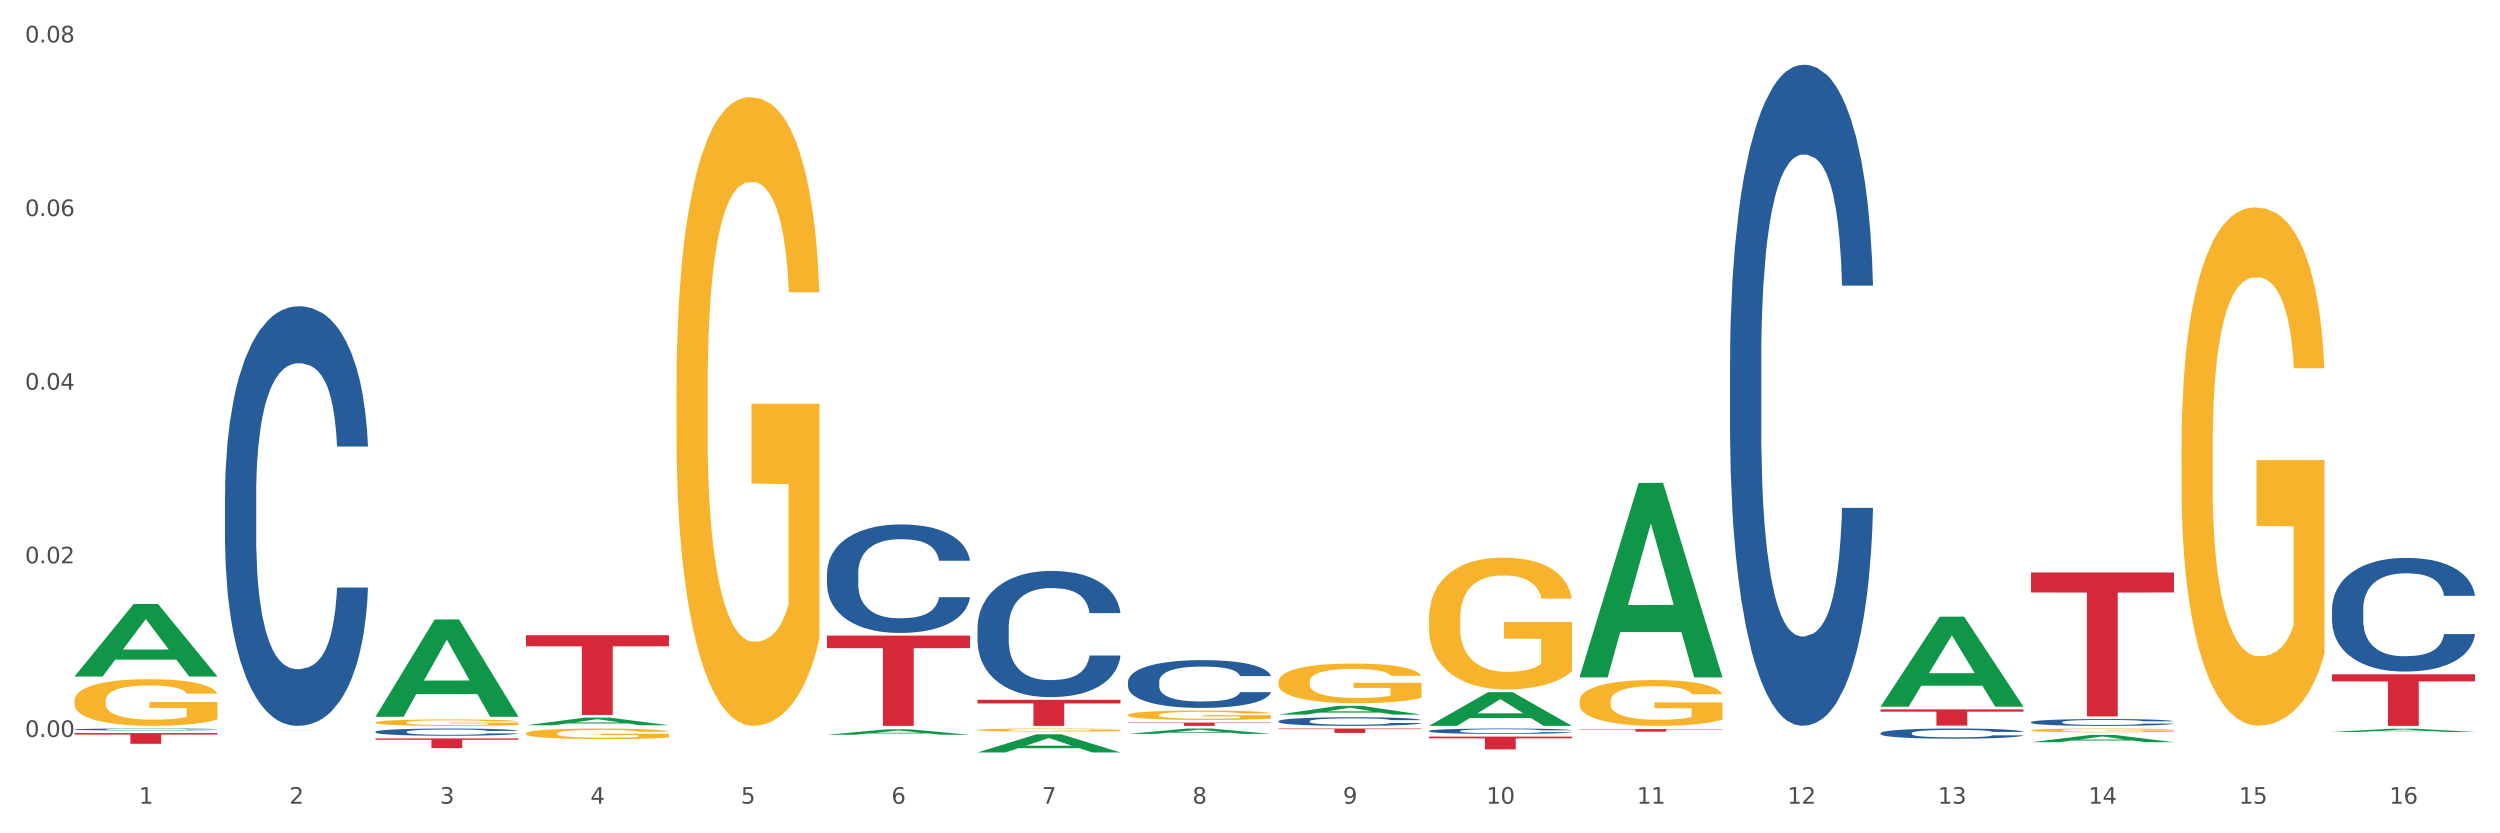 <?xml version="1.0" encoding="utf-8" standalone="no"?>
<!DOCTYPE svg PUBLIC "-//W3C//DTD SVG 1.1//EN"
  "http://www.w3.org/Graphics/SVG/1.1/DTD/svg11.dtd">
<svg xmlns:xlink="http://www.w3.org/1999/xlink" width="1080pt" height="360pt" viewBox="0 0 1080 360" xmlns="http://www.w3.org/2000/svg" version="1.1">
 <rect x="0" y="0" width="1080" height="360" fill="#333333" stroke="none"/>
 <defs>
  <style type="text/css">*{stroke-linejoin: round; stroke-linecap: butt}</style>
 </defs>
 <g id="figure_1">
  <g id="patch_1">
   <path d="M 0 360 
L 1080 360 
L 1080 0 
L 0 0 
z
" style="fill: #ffffff; stroke: #ffffff; stroke-linejoin: miter"/>
  </g>
  <g id="axes_1">
   <g id="matplotlib.axis_1">
    <g id="xtick_1">
     <g id="text_1">
      <!-- 1 -->
      <g style="fill: #4d4d4d" transform="translate(60.004 347.204) scale(0.096 -0.096)">
       <defs>
        <path id="DejaVuSans-31" d="M 794 531 
L 1825 531 
L 1825 4091 
L 703 3866 
L 703 4441 
L 1819 4666 
L 2450 4666 
L 2450 531 
L 3481 531 
L 3481 0 
L 794 0 
L 794 531 
z
" transform="scale(0.016)"/>
       </defs>
       <use xlink:href="#DejaVuSans-31"/>
      </g>
     </g>
    </g>
    <g id="xtick_2">
     <g id="text_2">
      <!-- 2 -->
      <g style="fill: #4d4d4d" transform="translate(125.021 347.204) scale(0.096 -0.096)">
       <defs>
        <path id="DejaVuSans-32" d="M 1228 531 
L 3431 531 
L 3431 0 
L 469 0 
L 469 531 
Q 828 903 1448 1529 
Q 2069 2156 2228 2338 
Q 2531 2678 2651 2914 
Q 2772 3150 2772 3378 
Q 2772 3750 2511 3984 
Q 2250 4219 1831 4219 
Q 1534 4219 1204 4116 
Q 875 4013 500 3803 
L 500 4441 
Q 881 4594 1212 4672 
Q 1544 4750 1819 4750 
Q 2544 4750 2975 4387 
Q 3406 4025 3406 3419 
Q 3406 3131 3298 2873 
Q 3191 2616 2906 2266 
Q 2828 2175 2409 1742 
Q 1991 1309 1228 531 
z
" transform="scale(0.016)"/>
       </defs>
       <use xlink:href="#DejaVuSans-32"/>
      </g>
     </g>
    </g>
    <g id="xtick_3">
     <g id="text_3">
      <!-- 3 -->
      <g style="fill: #4d4d4d" transform="translate(190.039 347.204) scale(0.096 -0.096)">
       <defs>
        <path id="DejaVuSans-33" d="M 2597 2516 
Q 3050 2419 3304 2112 
Q 3559 1806 3559 1356 
Q 3559 666 3084 287 
Q 2609 -91 1734 -91 
Q 1441 -91 1130 -33 
Q 819 25 488 141 
L 488 750 
Q 750 597 1062 519 
Q 1375 441 1716 441 
Q 2309 441 2620 675 
Q 2931 909 2931 1356 
Q 2931 1769 2642 2001 
Q 2353 2234 1838 2234 
L 1294 2234 
L 1294 2753 
L 1863 2753 
Q 2328 2753 2575 2939 
Q 2822 3125 2822 3475 
Q 2822 3834 2567 4026 
Q 2313 4219 1838 4219 
Q 1578 4219 1281 4162 
Q 984 4106 628 3988 
L 628 4550 
Q 988 4650 1302 4700 
Q 1616 4750 1894 4750 
Q 2613 4750 3031 4423 
Q 3450 4097 3450 3541 
Q 3450 3153 3228 2886 
Q 3006 2619 2597 2516 
z
" transform="scale(0.016)"/>
       </defs>
       <use xlink:href="#DejaVuSans-33"/>
      </g>
     </g>
    </g>
    <g id="xtick_4">
     <g id="text_4">
      <!-- 4 -->
      <g style="fill: #4d4d4d" transform="translate(255.056 347.204) scale(0.096 -0.096)">
       <defs>
        <path id="DejaVuSans-34" d="M 2419 4116 
L 825 1625 
L 2419 1625 
L 2419 4116 
z
M 2253 4666 
L 3047 4666 
L 3047 1625 
L 3713 1625 
L 3713 1100 
L 3047 1100 
L 3047 0 
L 2419 0 
L 2419 1100 
L 313 1100 
L 313 1709 
L 2253 4666 
z
" transform="scale(0.016)"/>
       </defs>
       <use xlink:href="#DejaVuSans-34"/>
      </g>
     </g>
    </g>
    <g id="xtick_5">
     <g id="text_5">
      <!-- 5 -->
      <g style="fill: #4d4d4d" transform="translate(320.073 347.204) scale(0.096 -0.096)">
       <defs>
        <path id="DejaVuSans-35" d="M 691 4666 
L 3169 4666 
L 3169 4134 
L 1269 4134 
L 1269 2991 
Q 1406 3038 1543 3061 
Q 1681 3084 1819 3084 
Q 2600 3084 3056 2656 
Q 3513 2228 3513 1497 
Q 3513 744 3044 326 
Q 2575 -91 1722 -91 
Q 1428 -91 1123 -41 
Q 819 9 494 109 
L 494 744 
Q 775 591 1075 516 
Q 1375 441 1709 441 
Q 2250 441 2565 725 
Q 2881 1009 2881 1497 
Q 2881 1984 2565 2268 
Q 2250 2553 1709 2553 
Q 1456 2553 1204 2497 
Q 953 2441 691 2322 
L 691 4666 
z
" transform="scale(0.016)"/>
       </defs>
       <use xlink:href="#DejaVuSans-35"/>
      </g>
     </g>
    </g>
    <g id="xtick_6">
     <g id="text_6">
      <!-- 6 -->
      <g style="fill: #4d4d4d" transform="translate(385.09 347.204) scale(0.096 -0.096)">
       <defs>
        <path id="DejaVuSans-36" d="M 2113 2584 
Q 1688 2584 1439 2293 
Q 1191 2003 1191 1497 
Q 1191 994 1439 701 
Q 1688 409 2113 409 
Q 2538 409 2786 701 
Q 3034 994 3034 1497 
Q 3034 2003 2786 2293 
Q 2538 2584 2113 2584 
z
M 3366 4563 
L 3366 3988 
Q 3128 4100 2886 4159 
Q 2644 4219 2406 4219 
Q 1781 4219 1451 3797 
Q 1122 3375 1075 2522 
Q 1259 2794 1537 2939 
Q 1816 3084 2150 3084 
Q 2853 3084 3261 2657 
Q 3669 2231 3669 1497 
Q 3669 778 3244 343 
Q 2819 -91 2113 -91 
Q 1303 -91 875 529 
Q 447 1150 447 2328 
Q 447 3434 972 4092 
Q 1497 4750 2381 4750 
Q 2619 4750 2861 4703 
Q 3103 4656 3366 4563 
z
" transform="scale(0.016)"/>
       </defs>
       <use xlink:href="#DejaVuSans-36"/>
      </g>
     </g>
    </g>
    <g id="xtick_7">
     <g id="text_7">
      <!-- 7 -->
      <g style="fill: #4d4d4d" transform="translate(450.108 347.204) scale(0.096 -0.096)">
       <defs>
        <path id="DejaVuSans-37" d="M 525 4666 
L 3525 4666 
L 3525 4397 
L 1831 0 
L 1172 0 
L 2766 4134 
L 525 4134 
L 525 4666 
z
" transform="scale(0.016)"/>
       </defs>
       <use xlink:href="#DejaVuSans-37"/>
      </g>
     </g>
    </g>
    <g id="xtick_8">
     <g id="text_8">
      <!-- 8 -->
      <g style="fill: #4d4d4d" transform="translate(515.125 347.204) scale(0.096 -0.096)">
       <defs>
        <path id="DejaVuSans-38" d="M 2034 2216 
Q 1584 2216 1326 1975 
Q 1069 1734 1069 1313 
Q 1069 891 1326 650 
Q 1584 409 2034 409 
Q 2484 409 2743 651 
Q 3003 894 3003 1313 
Q 3003 1734 2745 1975 
Q 2488 2216 2034 2216 
z
M 1403 2484 
Q 997 2584 770 2862 
Q 544 3141 544 3541 
Q 544 4100 942 4425 
Q 1341 4750 2034 4750 
Q 2731 4750 3128 4425 
Q 3525 4100 3525 3541 
Q 3525 3141 3298 2862 
Q 3072 2584 2669 2484 
Q 3125 2378 3379 2068 
Q 3634 1759 3634 1313 
Q 3634 634 3220 271 
Q 2806 -91 2034 -91 
Q 1263 -91 848 271 
Q 434 634 434 1313 
Q 434 1759 690 2068 
Q 947 2378 1403 2484 
z
M 1172 3481 
Q 1172 3119 1398 2916 
Q 1625 2713 2034 2713 
Q 2441 2713 2670 2916 
Q 2900 3119 2900 3481 
Q 2900 3844 2670 4047 
Q 2441 4250 2034 4250 
Q 1625 4250 1398 4047 
Q 1172 3844 1172 3481 
z
" transform="scale(0.016)"/>
       </defs>
       <use xlink:href="#DejaVuSans-38"/>
      </g>
     </g>
    </g>
    <g id="xtick_9">
     <g id="text_9">
      <!-- 9 -->
      <g style="fill: #4d4d4d" transform="translate(580.142 347.204) scale(0.096 -0.096)">
       <defs>
        <path id="DejaVuSans-39" d="M 703 97 
L 703 672 
Q 941 559 1184 500 
Q 1428 441 1663 441 
Q 2288 441 2617 861 
Q 2947 1281 2994 2138 
Q 2813 1869 2534 1725 
Q 2256 1581 1919 1581 
Q 1219 1581 811 2004 
Q 403 2428 403 3163 
Q 403 3881 828 4315 
Q 1253 4750 1959 4750 
Q 2769 4750 3195 4129 
Q 3622 3509 3622 2328 
Q 3622 1225 3098 567 
Q 2575 -91 1691 -91 
Q 1453 -91 1209 -44 
Q 966 3 703 97 
z
M 1959 2075 
Q 2384 2075 2632 2365 
Q 2881 2656 2881 3163 
Q 2881 3666 2632 3958 
Q 2384 4250 1959 4250 
Q 1534 4250 1286 3958 
Q 1038 3666 1038 3163 
Q 1038 2656 1286 2365 
Q 1534 2075 1959 2075 
z
" transform="scale(0.016)"/>
       </defs>
       <use xlink:href="#DejaVuSans-39"/>
      </g>
     </g>
    </g>
    <g id="xtick_10">
     <g id="text_10">
      <!-- 10 -->
      <g style="fill: #4d4d4d" transform="translate(642.105 347.204) scale(0.096 -0.096)">
       <defs>
        <path id="DejaVuSans-30" d="M 2034 4250 
Q 1547 4250 1301 3770 
Q 1056 3291 1056 2328 
Q 1056 1369 1301 889 
Q 1547 409 2034 409 
Q 2525 409 2770 889 
Q 3016 1369 3016 2328 
Q 3016 3291 2770 3770 
Q 2525 4250 2034 4250 
z
M 2034 4750 
Q 2819 4750 3233 4129 
Q 3647 3509 3647 2328 
Q 3647 1150 3233 529 
Q 2819 -91 2034 -91 
Q 1250 -91 836 529 
Q 422 1150 422 2328 
Q 422 3509 836 4129 
Q 1250 4750 2034 4750 
z
" transform="scale(0.016)"/>
       </defs>
       <use xlink:href="#DejaVuSans-31"/>
       <use xlink:href="#DejaVuSans-30" transform="translate(63.623 0)"/>
      </g>
     </g>
    </g>
    <g id="xtick_11">
     <g id="text_11">
      <!-- 11 -->
      <g style="fill: #4d4d4d" transform="translate(707.123 347.204) scale(0.096 -0.096)">
       <use xlink:href="#DejaVuSans-31"/>
       <use xlink:href="#DejaVuSans-31" transform="translate(63.623 0)"/>
      </g>
     </g>
    </g>
    <g id="xtick_12">
     <g id="text_12">
      <!-- 12 -->
      <g style="fill: #4d4d4d" transform="translate(772.14 347.204) scale(0.096 -0.096)">
       <use xlink:href="#DejaVuSans-31"/>
       <use xlink:href="#DejaVuSans-32" transform="translate(63.623 0)"/>
      </g>
     </g>
    </g>
    <g id="xtick_13">
     <g id="text_13">
      <!-- 13 -->
      <g style="fill: #4d4d4d" transform="translate(837.157 347.204) scale(0.096 -0.096)">
       <use xlink:href="#DejaVuSans-31"/>
       <use xlink:href="#DejaVuSans-33" transform="translate(63.623 0)"/>
      </g>
     </g>
    </g>
    <g id="xtick_14">
     <g id="text_14">
      <!-- 14 -->
      <g style="fill: #4d4d4d" transform="translate(902.174 347.204) scale(0.096 -0.096)">
       <use xlink:href="#DejaVuSans-31"/>
       <use xlink:href="#DejaVuSans-34" transform="translate(63.623 0)"/>
      </g>
     </g>
    </g>
    <g id="xtick_15">
     <g id="text_15">
      <!-- 15 -->
      <g style="fill: #4d4d4d" transform="translate(967.192 347.204) scale(0.096 -0.096)">
       <use xlink:href="#DejaVuSans-31"/>
       <use xlink:href="#DejaVuSans-35" transform="translate(63.623 0)"/>
      </g>
     </g>
    </g>
    <g id="xtick_16">
     <g id="text_16">
      <!-- 16 -->
      <g style="fill: #4d4d4d" transform="translate(1032.209 347.204) scale(0.096 -0.096)">
       <use xlink:href="#DejaVuSans-31"/>
       <use xlink:href="#DejaVuSans-36" transform="translate(63.623 0)"/>
      </g>
     </g>
    </g>
    <g id="xtick_17"/>
    <g id="xtick_18"/>
    <g id="xtick_19"/>
    <g id="xtick_20"/>
    <g id="xtick_21"/>
    <g id="xtick_22"/>
    <g id="xtick_23"/>
    <g id="xtick_24"/>
    <g id="xtick_25"/>
    <g id="xtick_26"/>
    <g id="xtick_27"/>
    <g id="xtick_28"/>
    <g id="xtick_29"/>
    <g id="xtick_30"/>
    <g id="xtick_31"/>
   </g>
   <g id="matplotlib.axis_2">
    <g id="ytick_1">
     <g id="text_17">
      <!-- 0.00 -->
      <g style="fill: #4d4d4d" transform="translate(10.8 318.372) scale(0.096 -0.096)">
       <defs>
        <path id="DejaVuSans-2e" d="M 684 794 
L 1344 794 
L 1344 0 
L 684 0 
L 684 794 
z
" transform="scale(0.016)"/>
       </defs>
       <use xlink:href="#DejaVuSans-30"/>
       <use xlink:href="#DejaVuSans-2e" transform="translate(63.623 0)"/>
       <use xlink:href="#DejaVuSans-30" transform="translate(95.41 0)"/>
       <use xlink:href="#DejaVuSans-30" transform="translate(159.033 0)"/>
      </g>
     </g>
    </g>
    <g id="ytick_2">
     <g id="text_18">
      <!-- 0.02 -->
      <g style="fill: #4d4d4d" transform="translate(10.8 243.363) scale(0.096 -0.096)">
       <use xlink:href="#DejaVuSans-30"/>
       <use xlink:href="#DejaVuSans-2e" transform="translate(63.623 0)"/>
       <use xlink:href="#DejaVuSans-30" transform="translate(95.41 0)"/>
       <use xlink:href="#DejaVuSans-32" transform="translate(159.033 0)"/>
      </g>
     </g>
    </g>
    <g id="ytick_3">
     <g id="text_19">
      <!-- 0.04 -->
      <g style="fill: #4d4d4d" transform="translate(10.8 168.354) scale(0.096 -0.096)">
       <use xlink:href="#DejaVuSans-30"/>
       <use xlink:href="#DejaVuSans-2e" transform="translate(63.623 0)"/>
       <use xlink:href="#DejaVuSans-30" transform="translate(95.41 0)"/>
       <use xlink:href="#DejaVuSans-34" transform="translate(159.033 0)"/>
      </g>
     </g>
    </g>
    <g id="ytick_4">
     <g id="text_20">
      <!-- 0.06 -->
      <g style="fill: #4d4d4d" transform="translate(10.8 93.345) scale(0.096 -0.096)">
       <use xlink:href="#DejaVuSans-30"/>
       <use xlink:href="#DejaVuSans-2e" transform="translate(63.623 0)"/>
       <use xlink:href="#DejaVuSans-30" transform="translate(95.41 0)"/>
       <use xlink:href="#DejaVuSans-36" transform="translate(159.033 0)"/>
      </g>
     </g>
    </g>
    <g id="ytick_5">
     <g id="text_21">
      <!-- 0.08 -->
      <g style="fill: #4d4d4d" transform="translate(10.8 18.336) scale(0.096 -0.096)">
       <use xlink:href="#DejaVuSans-30"/>
       <use xlink:href="#DejaVuSans-2e" transform="translate(63.623 0)"/>
       <use xlink:href="#DejaVuSans-30" transform="translate(95.41 0)"/>
       <use xlink:href="#DejaVuSans-38" transform="translate(159.033 0)"/>
      </g>
     </g>
    </g>
    <g id="ytick_6"/>
    <g id="ytick_7"/>
    <g id="ytick_8"/>
    <g id="ytick_9"/>
   </g>
   <g id="PolyCollection_1">
    <path d="M 32.175 292.212 
L 32.239 292.183 
L 57.709 260.939 
L 68.28 260.91 
L 93.941 292.271 
L 81.715 292.271 
L 76.176 284.968 
L 49.877 284.968 
L 49.686 285.086 
L 44.337 292.271 
L 32.175 292.271 
L 32.175 292.212 
L 53.188 280.61 
L 72.864 280.581 
L 63.122 267.594 
L 62.995 267.536 
L 62.867 267.624 
L 53.125 280.581 
L 53.188 280.61 
L 32.175 292.212 
z
" clip-path="url(#p92aa2ca2bc)" style="fill: #109648"/>
    <path d="M 162.209 316.126 
L 162.282 316.124 
L 162.282 316.044 
L 162.502 315.936 
L 163.305 315.736 
L 164.327 315.585 
L 166.079 315.409 
L 167.028 315.334 
L 168.269 315.252 
L 170.825 315.118 
L 173.745 315.004 
L 175.789 314.941 
L 177.323 314.901 
L 180.754 314.83 
L 182.725 314.799 
L 184.77 314.773 
L 186.522 314.756 
L 189.442 314.736 
L 191.778 314.728 
L 194.48 314.725 
L 196.743 314.728 
L 199.737 314.739 
L 204.117 314.773 
L 205.796 314.793 
L 208.06 314.827 
L 210.396 314.873 
L 212.294 314.919 
L 214.485 314.984 
L 216.748 315.07 
L 218.938 315.178 
L 220.471 315.278 
L 221.713 315.383 
L 222.808 315.511 
L 223.611 315.651 
L 223.976 315.768 
L 210.615 315.768 
L 210.25 315.662 
L 209.52 315.548 
L 208.79 315.471 
L 207.987 315.409 
L 206.746 315.337 
L 205.65 315.292 
L 203.825 315.238 
L 202.146 315.203 
L 200.759 315.184 
L 199.079 315.166 
L 195.502 315.149 
L 192.947 315.149 
L 191.34 315.155 
L 189.369 315.169 
L 187.69 315.189 
L 185.719 315.223 
L 184.185 315.26 
L 182.652 315.309 
L 181.776 315.343 
L 180.462 315.406 
L 179.586 315.457 
L 178.418 315.545 
L 177.761 315.608 
L 176.592 315.77 
L 176.081 315.89 
L 175.862 315.973 
L 175.716 316.064 
L 175.716 316.508 
L 176.154 316.708 
L 176.519 316.793 
L 177.104 316.89 
L 178.199 317.015 
L 179.805 317.138 
L 181.484 317.226 
L 182.871 317.28 
L 184.185 317.32 
L 185.5 317.351 
L 187.106 317.38 
L 188.42 317.397 
L 190.391 317.414 
L 192.728 317.423 
L 194.553 317.423 
L 198.276 317.408 
L 199.956 317.394 
L 201.562 317.374 
L 203.314 317.343 
L 204.701 317.309 
L 205.504 317.283 
L 206.819 317.229 
L 207.841 317.172 
L 208.717 317.106 
L 209.301 317.049 
L 209.958 316.964 
L 210.469 316.867 
L 210.615 316.816 
L 223.976 316.816 
L 223.684 316.918 
L 223.173 317.018 
L 222.151 317.152 
L 221.348 317.229 
L 220.106 317.323 
L 218.792 317.403 
L 216.967 317.491 
L 215.288 317.557 
L 213.535 317.614 
L 211.637 317.665 
L 208.206 317.736 
L 206.965 317.756 
L 204.336 317.79 
L 202.292 317.81 
L 199.299 317.83 
L 196.232 317.841 
L 193.02 317.844 
L 190.172 317.839 
L 187.033 317.822 
L 185.062 317.804 
L 182.871 317.779 
L 180.316 317.739 
L 177.907 317.69 
L 175.643 317.634 
L 173.526 317.568 
L 171.555 317.494 
L 168.999 317.371 
L 167.101 317.252 
L 165.714 317.141 
L 164.765 317.047 
L 163.816 316.927 
L 163.305 316.844 
L 162.502 316.645 
L 162.209 316.46 
L 162.209 316.126 
z
" clip-path="url(#p92aa2ca2bc)" style="fill: #255c99"/>
    <path d="M 97.192 213.754 
L 97.265 213.589 
L 97.265 208.953 
L 97.484 202.663 
L 98.287 191.075 
L 99.31 182.301 
L 101.062 172.037 
L 102.011 167.733 
L 103.252 162.932 
L 105.807 155.151 
L 108.728 148.53 
L 110.772 144.888 
L 112.305 142.57 
L 115.737 138.431 
L 117.708 136.61 
L 119.752 135.12 
L 121.505 134.127 
L 124.425 132.968 
L 126.761 132.472 
L 129.463 132.306 
L 131.726 132.472 
L 134.719 133.134 
L 139.1 135.12 
L 140.779 136.279 
L 143.042 138.266 
L 145.379 140.914 
L 147.277 143.563 
L 149.467 147.371 
L 151.731 152.337 
L 153.921 158.628 
L 155.454 164.422 
L 156.695 170.547 
L 157.79 177.997 
L 158.594 186.108 
L 158.959 192.896 
L 145.598 192.896 
L 145.233 186.77 
L 144.503 180.149 
L 143.773 175.679 
L 142.969 172.037 
L 141.728 167.898 
L 140.633 165.25 
L 138.808 162.104 
L 137.129 160.118 
L 135.741 158.959 
L 134.062 157.966 
L 130.485 156.972 
L 127.929 156.972 
L 126.323 157.303 
L 124.352 158.131 
L 122.673 159.29 
L 120.701 161.277 
L 119.168 163.429 
L 117.635 166.243 
L 116.759 168.229 
L 115.445 171.871 
L 114.569 174.851 
L 113.4 179.983 
L 112.743 183.625 
L 111.575 193.061 
L 111.064 200.014 
L 110.845 204.815 
L 110.699 210.112 
L 110.699 235.937 
L 111.137 247.525 
L 111.502 252.492 
L 112.086 258.12 
L 113.181 265.404 
L 114.788 272.523 
L 116.467 277.655 
L 117.854 280.8 
L 119.168 283.117 
L 120.482 284.938 
L 122.089 286.594 
L 123.403 287.587 
L 125.374 288.58 
L 127.71 289.077 
L 129.536 289.077 
L 133.259 288.249 
L 134.938 287.422 
L 136.545 286.263 
L 138.297 284.442 
L 139.684 282.455 
L 140.487 280.965 
L 141.801 277.82 
L 142.823 274.509 
L 143.7 270.702 
L 144.284 267.391 
L 144.941 262.424 
L 145.452 256.796 
L 145.598 253.816 
L 158.959 253.816 
L 158.667 259.776 
L 158.156 265.57 
L 157.133 273.35 
L 156.33 277.82 
L 155.089 283.283 
L 153.775 287.918 
L 151.95 293.05 
L 150.27 296.858 
L 148.518 300.169 
L 146.62 303.148 
L 143.188 307.287 
L 141.947 308.446 
L 139.319 310.432 
L 137.275 311.591 
L 134.281 312.75 
L 131.215 313.412 
L 128.002 313.578 
L 125.155 313.247 
L 122.016 312.253 
L 120.044 311.26 
L 117.854 309.77 
L 115.299 307.453 
L 112.889 304.638 
L 110.626 301.327 
L 108.509 297.52 
L 106.538 293.216 
L 103.982 286.097 
L 102.084 279.144 
L 100.697 272.688 
L 99.748 267.225 
L 98.798 260.272 
L 98.287 255.472 
L 97.484 243.883 
L 97.192 233.123 
L 97.192 213.754 
z
" clip-path="url(#p92aa2ca2bc)" style="fill: #255c99"/>
    <path d="M 32.175 315.095 
L 32.248 315.094 
L 32.248 315.073 
L 32.467 315.045 
L 33.27 314.992 
L 34.292 314.952 
L 36.045 314.905 
L 36.994 314.886 
L 38.235 314.864 
L 40.79 314.829 
L 43.711 314.799 
L 45.755 314.782 
L 47.288 314.771 
L 50.72 314.753 
L 52.691 314.744 
L 54.735 314.738 
L 56.487 314.733 
L 59.408 314.728 
L 61.744 314.726 
L 64.445 314.725 
L 66.709 314.726 
L 69.702 314.729 
L 74.083 314.738 
L 75.762 314.743 
L 78.025 314.752 
L 80.362 314.764 
L 82.26 314.776 
L 84.45 314.793 
L 86.713 314.816 
L 88.904 314.844 
L 90.437 314.871 
L 91.678 314.899 
L 92.773 314.932 
L 93.576 314.969 
L 93.941 315 
L 80.581 315 
L 80.216 314.972 
L 79.485 314.942 
L 78.755 314.922 
L 77.952 314.905 
L 76.711 314.887 
L 75.616 314.875 
L 73.791 314.86 
L 72.111 314.851 
L 70.724 314.846 
L 69.045 314.841 
L 65.468 314.837 
L 62.912 314.837 
L 61.306 314.838 
L 59.335 314.842 
L 57.655 314.847 
L 55.684 314.856 
L 54.151 314.866 
L 52.618 314.879 
L 51.742 314.888 
L 50.427 314.905 
L 49.551 314.918 
L 48.383 314.942 
L 47.726 314.958 
L 46.558 315.001 
L 46.047 315.033 
L 45.828 315.054 
L 45.682 315.078 
L 45.682 315.196 
L 46.12 315.248 
L 46.485 315.271 
L 47.069 315.297 
L 48.164 315.33 
L 49.77 315.362 
L 51.45 315.385 
L 52.837 315.4 
L 54.151 315.41 
L 55.465 315.418 
L 57.071 315.426 
L 58.386 315.431 
L 60.357 315.435 
L 62.693 315.437 
L 64.518 315.437 
L 68.242 315.434 
L 69.921 315.43 
L 71.527 315.424 
L 73.28 315.416 
L 74.667 315.407 
L 75.47 315.4 
L 76.784 315.386 
L 77.806 315.371 
L 78.682 315.354 
L 79.266 315.339 
L 79.923 315.316 
L 80.435 315.291 
L 80.581 315.277 
L 93.941 315.277 
L 93.649 315.304 
L 93.138 315.33 
L 92.116 315.366 
L 91.313 315.386 
L 90.072 315.411 
L 88.758 315.432 
L 86.932 315.455 
L 85.253 315.473 
L 83.501 315.488 
L 81.603 315.501 
L 78.171 315.52 
L 76.93 315.525 
L 74.302 315.534 
L 72.257 315.54 
L 69.264 315.545 
L 66.198 315.548 
L 62.985 315.549 
L 60.138 315.547 
L 56.998 315.543 
L 55.027 315.538 
L 52.837 315.531 
L 50.281 315.521 
L 47.872 315.508 
L 45.609 315.493 
L 43.492 315.476 
L 41.52 315.456 
L 38.965 315.424 
L 37.067 315.392 
L 35.679 315.363 
L 34.73 315.338 
L 33.781 315.306 
L 33.27 315.285 
L 32.467 315.232 
L 32.175 315.183 
L 32.175 315.095 
z
" clip-path="url(#p92aa2ca2bc)" style="fill: #255c99"/>
    <path d="M 32.175 316.696 
L 93.941 316.696 
L 93.941 317.337 
L 69.645 317.342 
L 69.645 321.314 
L 56.325 321.314 
L 56.325 317.342 
L 32.175 317.337 
L 32.175 316.7 
L 32.175 316.696 
z
" clip-path="url(#p92aa2ca2bc)" style="fill: #d62839"/>
    <path d="M 97.192 315.664 
L 158.959 315.664 
L 158.959 315.671 
L 134.662 315.672 
L 134.662 315.716 
L 121.343 315.716 
L 121.343 315.672 
L 97.192 315.671 
L 97.192 315.664 
L 97.192 315.664 
z
" clip-path="url(#p92aa2ca2bc)" style="fill: #d62839"/>
    <path d="M 162.209 318.991 
L 223.976 318.991 
L 223.976 319.577 
L 199.679 319.581 
L 199.679 323.202 
L 186.36 323.202 
L 186.36 319.581 
L 162.209 319.577 
L 162.209 318.995 
L 162.209 318.991 
z
" clip-path="url(#p92aa2ca2bc)" style="fill: #d62839"/>
    <path d="M 357.261 247.621 
L 357.334 247.578 
L 357.334 246.38 
L 357.553 244.753 
L 358.356 241.757 
L 359.378 239.488 
L 361.131 236.835 
L 362.08 235.722 
L 363.321 234.481 
L 365.876 232.469 
L 368.797 230.757 
L 370.841 229.815 
L 372.374 229.216 
L 375.806 228.146 
L 377.777 227.675 
L 379.821 227.29 
L 381.574 227.033 
L 384.494 226.733 
L 386.83 226.605 
L 389.532 226.562 
L 391.795 226.605 
L 394.788 226.776 
L 399.169 227.29 
L 400.848 227.589 
L 403.111 228.103 
L 405.448 228.788 
L 407.346 229.473 
L 409.536 230.457 
L 411.8 231.741 
L 413.99 233.368 
L 415.523 234.866 
L 416.764 236.449 
L 417.859 238.376 
L 418.663 240.473 
L 419.028 242.228 
L 405.667 242.228 
L 405.302 240.644 
L 404.572 238.932 
L 403.842 237.776 
L 403.038 236.835 
L 401.797 235.765 
L 400.702 235.08 
L 398.877 234.267 
L 397.198 233.753 
L 395.81 233.453 
L 394.131 233.196 
L 390.554 232.94 
L 387.998 232.94 
L 386.392 233.025 
L 384.421 233.239 
L 382.742 233.539 
L 380.77 234.053 
L 379.237 234.609 
L 377.704 235.337 
L 376.828 235.85 
L 375.514 236.792 
L 374.638 237.562 
L 373.469 238.889 
L 372.812 239.831 
L 371.644 242.271 
L 371.133 244.068 
L 370.914 245.31 
L 370.768 246.679 
L 370.768 253.357 
L 371.206 256.353 
L 371.571 257.637 
L 372.155 259.092 
L 373.25 260.975 
L 374.857 262.816 
L 376.536 264.143 
L 377.923 264.956 
L 379.237 265.555 
L 380.551 266.026 
L 382.158 266.454 
L 383.472 266.711 
L 385.443 266.968 
L 387.779 267.096 
L 389.605 267.096 
L 393.328 266.882 
L 395.007 266.668 
L 396.614 266.369 
L 398.366 265.898 
L 399.753 265.384 
L 400.556 264.999 
L 401.87 264.186 
L 402.892 263.33 
L 403.769 262.345 
L 404.353 261.489 
L 405.01 260.205 
L 405.521 258.75 
L 405.667 257.979 
L 419.028 257.979 
L 418.736 259.52 
L 418.224 261.018 
L 417.202 263.03 
L 416.399 264.186 
L 415.158 265.598 
L 413.844 266.797 
L 412.019 268.123 
L 410.339 269.108 
L 408.587 269.964 
L 406.689 270.734 
L 403.257 271.805 
L 402.016 272.104 
L 399.388 272.618 
L 397.344 272.917 
L 394.35 273.217 
L 391.284 273.388 
L 388.071 273.431 
L 385.224 273.345 
L 382.085 273.089 
L 380.113 272.832 
L 377.923 272.447 
L 375.368 271.847 
L 372.958 271.12 
L 370.695 270.264 
L 368.578 269.279 
L 366.606 268.166 
L 364.051 266.326 
L 362.153 264.528 
L 360.766 262.859 
L 359.817 261.446 
L 358.867 259.649 
L 358.356 258.407 
L 357.553 255.411 
L 357.261 252.629 
L 357.261 247.621 
z
" clip-path="url(#p92aa2ca2bc)" style="fill: #255c99"/>
    <path d="M 227.227 274.41 
L 288.993 274.41 
L 288.993 279.196 
L 264.696 279.228 
L 264.696 308.849 
L 251.377 308.849 
L 251.377 279.228 
L 227.227 279.196 
L 227.227 274.442 
L 227.227 274.41 
z
" clip-path="url(#p92aa2ca2bc)" style="fill: #d62839"/>
    <path d="M 422.278 302.318 
L 484.045 302.318 
L 484.045 303.883 
L 459.748 303.893 
L 459.748 313.578 
L 446.429 313.578 
L 446.429 303.893 
L 422.278 303.883 
L 422.278 302.329 
L 422.278 302.318 
z
" clip-path="url(#p92aa2ca2bc)" style="fill: #d62839"/>
    <path d="M 487.296 312.16 
L 549.062 312.16 
L 549.062 312.357 
L 524.765 312.358 
L 524.765 313.578 
L 511.446 313.578 
L 511.446 312.358 
L 487.296 312.357 
L 487.296 312.161 
L 487.296 312.16 
z
" clip-path="url(#p92aa2ca2bc)" style="fill: #d62839"/>
    <path d="M 552.313 314.725 
L 614.079 314.725 
L 614.079 314.988 
L 589.783 314.99 
L 589.783 316.62 
L 576.463 316.62 
L 576.463 314.99 
L 552.313 314.988 
L 552.313 314.727 
L 552.313 314.725 
z
" clip-path="url(#p92aa2ca2bc)" style="fill: #d62839"/>
    <path d="M 32.175 302.734 
L 32.248 302.716 
L 32.248 302.053 
L 32.394 301.482 
L 33.123 300.101 
L 34.217 298.96 
L 35.019 298.352 
L 35.821 297.855 
L 36.769 297.358 
L 37.936 296.843 
L 40.051 296.088 
L 41.363 295.701 
L 42.968 295.296 
L 45.885 294.707 
L 47.999 294.376 
L 50.187 294.1 
L 53.76 293.768 
L 56.094 293.621 
L 58.573 293.511 
L 61.563 293.437 
L 63.824 293.418 
L 68.783 293.474 
L 73.012 293.639 
L 75.054 293.768 
L 77.679 293.989 
L 79.065 294.136 
L 81.326 294.431 
L 83.659 294.818 
L 85.263 295.149 
L 87.67 295.775 
L 89.493 296.401 
L 91.17 297.174 
L 92.045 297.708 
L 92.702 298.205 
L 93.285 298.776 
L 93.868 299.678 
L 80.742 299.678 
L 80.232 299.034 
L 79.43 298.426 
L 78.263 297.837 
L 77.242 297.469 
L 75.492 297.008 
L 73.887 296.714 
L 72.21 296.493 
L 70.168 296.309 
L 68.564 296.217 
L 66.303 296.143 
L 61.855 296.162 
L 58.865 296.309 
L 56.823 296.493 
L 55.511 296.659 
L 54.344 296.843 
L 53.031 297.101 
L 51.5 297.487 
L 50.406 297.837 
L 49.312 298.279 
L 48.437 298.721 
L 47.635 299.236 
L 46.979 299.788 
L 46.468 300.359 
L 46.031 301.059 
L 45.666 302.219 
L 45.666 304.741 
L 45.812 305.312 
L 46.176 306.066 
L 46.614 306.637 
L 47.343 307.318 
L 47.999 307.779 
L 49.239 308.441 
L 50.625 308.994 
L 51.719 309.343 
L 52.812 309.638 
L 54.708 310.043 
L 56.823 310.374 
L 58.646 310.577 
L 61.126 310.761 
L 62.803 310.835 
L 64.261 310.871 
L 67.835 310.871 
L 70.387 310.816 
L 73.231 310.687 
L 75.419 310.522 
L 77.242 310.319 
L 79.284 309.988 
L 80.596 309.675 
L 80.596 305.827 
L 64.553 305.809 
L 64.553 303.25 
L 93.941 303.25 
L 93.941 310.761 
L 92.702 311.148 
L 91.316 311.497 
L 89.858 311.81 
L 87.67 312.197 
L 85.045 312.565 
L 82.711 312.823 
L 80.232 313.044 
L 77.315 313.246 
L 73.523 313.43 
L 71.189 313.504 
L 68.272 313.559 
L 64.845 313.578 
L 61.855 313.541 
L 58.938 313.449 
L 55.875 313.283 
L 52.885 313.044 
L 50.625 312.805 
L 48.364 312.51 
L 45.958 312.123 
L 44.062 311.755 
L 42.603 311.424 
L 40.999 311 
L 39.249 310.448 
L 37.936 309.951 
L 36.769 309.435 
L 35.529 308.773 
L 34.654 308.202 
L 33.779 307.484 
L 33.269 306.95 
L 32.685 306.122 
L 32.248 304.962 
L 32.175 302.734 
z
" clip-path="url(#p92aa2ca2bc)" style="fill: #f7b32b"/>
    <path d="M 682.347 314.971 
L 744.114 314.971 
L 744.114 315.124 
L 719.817 315.125 
L 719.817 316.072 
L 706.498 316.072 
L 706.498 315.125 
L 682.347 315.124 
L 682.347 314.972 
L 682.347 314.971 
z
" clip-path="url(#p92aa2ca2bc)" style="fill: #d62839"/>
    <path d="M 812.382 306.459 
L 874.148 306.459 
L 874.148 307.434 
L 849.852 307.44 
L 849.852 313.47 
L 836.532 313.47 
L 836.532 307.44 
L 812.382 307.434 
L 812.382 306.466 
L 812.382 306.459 
z
" clip-path="url(#p92aa2ca2bc)" style="fill: #d62839"/>
    <path d="M 357.261 274.578 
L 419.028 274.578 
L 419.028 279.998 
L 394.731 280.034 
L 394.731 313.578 
L 381.412 313.578 
L 381.412 280.034 
L 357.261 279.998 
L 357.261 274.615 
L 357.261 274.578 
z
" clip-path="url(#p92aa2ca2bc)" style="fill: #d62839"/>
    <path d="M 422.278 271.142 
L 422.351 271.092 
L 422.351 269.698 
L 422.57 267.805 
L 423.374 264.319 
L 424.396 261.68 
L 426.148 258.592 
L 427.097 257.298 
L 428.338 255.853 
L 430.894 253.513 
L 433.814 251.521 
L 435.858 250.425 
L 437.391 249.728 
L 440.823 248.483 
L 442.794 247.935 
L 444.839 247.487 
L 446.591 247.188 
L 449.511 246.84 
L 451.847 246.69 
L 454.549 246.641 
L 456.812 246.69 
L 459.806 246.89 
L 464.186 247.487 
L 465.865 247.836 
L 468.129 248.433 
L 470.465 249.23 
L 472.363 250.027 
L 474.554 251.172 
L 476.817 252.666 
L 479.007 254.559 
L 480.54 256.302 
L 481.782 258.144 
L 482.877 260.385 
L 483.68 262.825 
L 484.045 264.867 
L 470.684 264.867 
L 470.319 263.025 
L 469.589 261.033 
L 468.859 259.688 
L 468.056 258.592 
L 466.814 257.347 
L 465.719 256.551 
L 463.894 255.604 
L 462.215 255.007 
L 460.828 254.658 
L 459.148 254.359 
L 455.571 254.061 
L 453.016 254.061 
L 451.409 254.16 
L 449.438 254.409 
L 447.759 254.758 
L 445.788 255.355 
L 444.254 256.003 
L 442.721 256.849 
L 441.845 257.447 
L 440.531 258.543 
L 439.655 259.439 
L 438.487 260.983 
L 437.83 262.078 
L 436.661 264.917 
L 436.15 267.009 
L 435.931 268.453 
L 435.785 270.046 
L 435.785 277.815 
L 436.223 281.301 
L 436.588 282.795 
L 437.172 284.488 
L 438.268 286.679 
L 439.874 288.821 
L 441.553 290.364 
L 442.94 291.311 
L 444.254 292.008 
L 445.569 292.556 
L 447.175 293.054 
L 448.489 293.352 
L 450.46 293.651 
L 452.797 293.801 
L 454.622 293.801 
L 458.345 293.552 
L 460.025 293.303 
L 461.631 292.954 
L 463.383 292.406 
L 464.77 291.809 
L 465.573 291.36 
L 466.887 290.414 
L 467.91 289.418 
L 468.786 288.273 
L 469.37 287.277 
L 470.027 285.783 
L 470.538 284.09 
L 470.684 283.193 
L 484.045 283.193 
L 483.753 284.986 
L 483.242 286.729 
L 482.22 289.07 
L 481.416 290.414 
L 480.175 292.058 
L 478.861 293.452 
L 477.036 294.996 
L 475.357 296.141 
L 473.604 297.137 
L 471.706 298.034 
L 468.275 299.279 
L 467.034 299.627 
L 464.405 300.225 
L 462.361 300.573 
L 459.367 300.922 
L 456.301 301.121 
L 453.089 301.171 
L 450.241 301.071 
L 447.102 300.773 
L 445.131 300.474 
L 442.94 300.026 
L 440.385 299.328 
L 437.976 298.482 
L 435.712 297.486 
L 433.595 296.34 
L 431.624 295.046 
L 429.068 292.904 
L 427.17 290.813 
L 425.783 288.87 
L 424.834 287.227 
L 423.885 285.136 
L 423.374 283.691 
L 422.57 280.205 
L 422.278 276.968 
L 422.278 271.142 
z
" clip-path="url(#p92aa2ca2bc)" style="fill: #255c99"/>
    <path d="M 487.296 294.447 
L 487.369 294.428 
L 487.369 293.9 
L 487.588 293.184 
L 488.391 291.863 
L 489.413 290.864 
L 491.165 289.695 
L 492.114 289.204 
L 493.356 288.657 
L 495.911 287.771 
L 498.831 287.016 
L 500.876 286.601 
L 502.409 286.337 
L 505.84 285.866 
L 507.811 285.658 
L 509.856 285.489 
L 511.608 285.376 
L 514.528 285.243 
L 516.865 285.187 
L 519.566 285.168 
L 521.829 285.187 
L 524.823 285.262 
L 529.203 285.489 
L 530.883 285.621 
L 533.146 285.847 
L 535.482 286.149 
L 537.38 286.451 
L 539.571 286.884 
L 541.834 287.45 
L 544.024 288.167 
L 545.558 288.827 
L 546.799 289.525 
L 547.894 290.373 
L 548.697 291.298 
L 549.062 292.071 
L 535.701 292.071 
L 535.336 291.373 
L 534.606 290.619 
L 533.876 290.109 
L 533.073 289.695 
L 531.832 289.223 
L 530.737 288.921 
L 528.911 288.563 
L 527.232 288.337 
L 525.845 288.205 
L 524.166 288.091 
L 520.588 287.978 
L 518.033 287.978 
L 516.427 288.016 
L 514.455 288.11 
L 512.776 288.242 
L 510.805 288.469 
L 509.272 288.714 
L 507.738 289.034 
L 506.862 289.261 
L 505.548 289.676 
L 504.672 290.015 
L 503.504 290.6 
L 502.847 291.015 
L 501.679 292.09 
L 501.168 292.882 
L 500.949 293.429 
L 500.803 294.032 
L 500.803 296.975 
L 501.241 298.295 
L 501.606 298.861 
L 502.19 299.502 
L 503.285 300.332 
L 504.891 301.143 
L 506.57 301.727 
L 507.957 302.086 
L 509.272 302.35 
L 510.586 302.557 
L 512.192 302.746 
L 513.506 302.859 
L 515.478 302.972 
L 517.814 303.029 
L 519.639 303.029 
L 523.363 302.934 
L 525.042 302.84 
L 526.648 302.708 
L 528.4 302.501 
L 529.787 302.274 
L 530.591 302.105 
L 531.905 301.746 
L 532.927 301.369 
L 533.803 300.935 
L 534.387 300.558 
L 535.044 299.992 
L 535.555 299.351 
L 535.701 299.011 
L 549.062 299.011 
L 548.77 299.69 
L 548.259 300.351 
L 547.237 301.237 
L 546.434 301.746 
L 545.193 302.369 
L 543.878 302.897 
L 542.053 303.481 
L 540.374 303.915 
L 538.622 304.292 
L 536.723 304.632 
L 533.292 305.103 
L 532.051 305.235 
L 529.422 305.462 
L 527.378 305.594 
L 524.385 305.726 
L 521.318 305.801 
L 518.106 305.82 
L 515.258 305.782 
L 512.119 305.669 
L 510.148 305.556 
L 507.957 305.386 
L 505.402 305.122 
L 502.993 304.802 
L 500.73 304.424 
L 498.612 303.991 
L 496.641 303.5 
L 494.086 302.689 
L 492.187 301.897 
L 490.8 301.162 
L 489.851 300.539 
L 488.902 299.747 
L 488.391 299.2 
L 487.588 297.88 
L 487.296 296.654 
L 487.296 294.447 
z
" clip-path="url(#p92aa2ca2bc)" style="fill: #255c99"/>
    <path d="M 552.313 311.527 
L 552.386 311.524 
L 552.386 311.428 
L 552.605 311.299 
L 553.408 311.061 
L 554.43 310.881 
L 556.182 310.67 
L 557.132 310.581 
L 558.373 310.483 
L 560.928 310.323 
L 563.848 310.187 
L 565.893 310.112 
L 567.426 310.064 
L 570.857 309.979 
L 572.829 309.942 
L 574.873 309.911 
L 576.625 309.891 
L 579.546 309.867 
L 581.882 309.857 
L 584.583 309.854 
L 586.847 309.857 
L 589.84 309.871 
L 594.221 309.911 
L 595.9 309.935 
L 598.163 309.976 
L 600.499 310.03 
L 602.398 310.085 
L 604.588 310.163 
L 606.851 310.265 
L 609.042 310.394 
L 610.575 310.513 
L 611.816 310.639 
L 612.911 310.792 
L 613.714 310.959 
L 614.079 311.098 
L 600.718 311.098 
L 600.353 310.973 
L 599.623 310.837 
L 598.893 310.745 
L 598.09 310.67 
L 596.849 310.585 
L 595.754 310.53 
L 593.929 310.466 
L 592.249 310.425 
L 590.862 310.401 
L 589.183 310.381 
L 585.605 310.36 
L 583.05 310.36 
L 581.444 310.367 
L 579.473 310.384 
L 577.793 310.408 
L 575.822 310.449 
L 574.289 310.493 
L 572.756 310.551 
L 571.88 310.592 
L 570.565 310.666 
L 569.689 310.728 
L 568.521 310.833 
L 567.864 310.908 
L 566.696 311.102 
L 566.185 311.245 
L 565.966 311.343 
L 565.82 311.452 
L 565.82 311.983 
L 566.258 312.221 
L 566.623 312.323 
L 567.207 312.438 
L 568.302 312.588 
L 569.908 312.734 
L 571.588 312.84 
L 572.975 312.904 
L 574.289 312.952 
L 575.603 312.989 
L 577.209 313.023 
L 578.523 313.044 
L 580.495 313.064 
L 582.831 313.074 
L 584.656 313.074 
L 588.38 313.057 
L 590.059 313.04 
L 591.665 313.017 
L 593.418 312.979 
L 594.805 312.938 
L 595.608 312.908 
L 596.922 312.843 
L 597.944 312.775 
L 598.82 312.697 
L 599.404 312.629 
L 600.061 312.527 
L 600.572 312.411 
L 600.718 312.35 
L 614.079 312.35 
L 613.787 312.472 
L 613.276 312.591 
L 612.254 312.751 
L 611.451 312.843 
L 610.21 312.955 
L 608.896 313.051 
L 607.07 313.156 
L 605.391 313.234 
L 603.639 313.302 
L 601.741 313.363 
L 598.309 313.449 
L 597.068 313.472 
L 594.44 313.513 
L 592.395 313.537 
L 589.402 313.561 
L 586.336 313.574 
L 583.123 313.578 
L 580.276 313.571 
L 577.136 313.551 
L 575.165 313.53 
L 572.975 313.5 
L 570.419 313.452 
L 568.01 313.394 
L 565.747 313.326 
L 563.629 313.248 
L 561.658 313.159 
L 559.103 313.013 
L 557.205 312.87 
L 555.817 312.738 
L 554.868 312.625 
L 553.919 312.483 
L 553.408 312.384 
L 552.605 312.146 
L 552.313 311.925 
L 552.313 311.527 
z
" clip-path="url(#p92aa2ca2bc)" style="fill: #255c99"/>
    <path d="M 162.209 312.083 
L 162.282 312.08 
L 162.282 311.989 
L 162.428 311.91 
L 163.157 311.72 
L 164.251 311.562 
L 165.054 311.479 
L 165.856 311.41 
L 166.804 311.342 
L 167.97 311.271 
L 170.085 311.166 
L 171.398 311.113 
L 173.002 311.057 
L 175.919 310.976 
L 178.034 310.93 
L 180.222 310.892 
L 183.795 310.847 
L 186.128 310.826 
L 188.608 310.811 
L 191.598 310.801 
L 193.858 310.798 
L 198.817 310.806 
L 203.047 310.829 
L 205.089 310.847 
L 207.714 310.877 
L 209.099 310.897 
L 211.36 310.938 
L 213.694 310.991 
L 215.298 311.037 
L 217.704 311.123 
L 219.528 311.21 
L 221.205 311.316 
L 222.08 311.39 
L 222.736 311.458 
L 223.32 311.537 
L 223.903 311.661 
L 210.777 311.661 
L 210.266 311.573 
L 209.464 311.489 
L 208.297 311.408 
L 207.276 311.357 
L 205.526 311.293 
L 203.922 311.253 
L 202.245 311.222 
L 200.203 311.197 
L 198.598 311.184 
L 196.338 311.174 
L 191.889 311.177 
L 188.9 311.197 
L 186.858 311.222 
L 185.545 311.245 
L 184.378 311.271 
L 183.066 311.306 
L 181.534 311.359 
L 180.44 311.408 
L 179.347 311.468 
L 178.471 311.529 
L 177.669 311.6 
L 177.013 311.677 
L 176.503 311.755 
L 176.065 311.852 
L 175.7 312.012 
L 175.7 312.359 
L 175.846 312.438 
L 176.211 312.542 
L 176.648 312.621 
L 177.378 312.715 
L 178.034 312.778 
L 179.274 312.87 
L 180.659 312.946 
L 181.753 312.994 
L 182.847 313.035 
L 184.743 313.09 
L 186.858 313.136 
L 188.681 313.164 
L 191.16 313.189 
L 192.837 313.2 
L 194.296 313.205 
L 197.869 313.205 
L 200.422 313.197 
L 203.266 313.179 
L 205.453 313.156 
L 207.276 313.128 
L 209.318 313.083 
L 210.631 313.04 
L 210.631 312.509 
L 194.588 312.507 
L 194.588 312.154 
L 223.976 312.154 
L 223.976 313.189 
L 222.736 313.243 
L 221.351 313.291 
L 219.892 313.334 
L 217.704 313.387 
L 215.079 313.438 
L 212.746 313.474 
L 210.266 313.504 
L 207.349 313.532 
L 203.557 313.557 
L 201.224 313.568 
L 198.307 313.575 
L 194.879 313.578 
L 191.889 313.573 
L 188.972 313.56 
L 185.91 313.537 
L 182.92 313.504 
L 180.659 313.471 
L 178.399 313.431 
L 175.992 313.377 
L 174.096 313.326 
L 172.638 313.281 
L 171.033 313.222 
L 169.283 313.146 
L 167.97 313.078 
L 166.804 313.007 
L 165.564 312.915 
L 164.689 312.837 
L 163.814 312.738 
L 163.303 312.664 
L 162.72 312.55 
L 162.282 312.39 
L 162.209 312.083 
z
" clip-path="url(#p92aa2ca2bc)" style="fill: #f7b32b"/>
    <path d="M 227.227 316.829 
L 227.3 316.825 
L 227.3 316.675 
L 227.445 316.546 
L 228.175 316.234 
L 229.269 315.977 
L 230.071 315.839 
L 230.873 315.727 
L 231.821 315.615 
L 232.988 315.498 
L 235.102 315.328 
L 236.415 315.241 
L 238.019 315.149 
L 240.936 315.016 
L 243.051 314.941 
L 245.239 314.879 
L 248.812 314.804 
L 251.146 314.771 
L 253.625 314.746 
L 256.615 314.729 
L 258.876 314.725 
L 263.834 314.737 
L 268.064 314.775 
L 270.106 314.804 
L 272.731 314.854 
L 274.117 314.887 
L 276.377 314.954 
L 278.711 315.041 
L 280.315 315.116 
L 282.722 315.257 
L 284.545 315.399 
L 286.222 315.573 
L 287.097 315.694 
L 287.753 315.806 
L 288.337 315.935 
L 288.92 316.139 
L 275.794 316.139 
L 275.283 315.993 
L 274.481 315.856 
L 273.315 315.723 
L 272.294 315.64 
L 270.543 315.536 
L 268.939 315.469 
L 267.262 315.419 
L 265.22 315.378 
L 263.616 315.357 
L 261.355 315.34 
L 256.907 315.344 
L 253.917 315.378 
L 251.875 315.419 
L 250.562 315.457 
L 249.396 315.498 
L 248.083 315.557 
L 246.552 315.644 
L 245.458 315.723 
L 244.364 315.823 
L 243.489 315.923 
L 242.687 316.039 
L 242.03 316.164 
L 241.52 316.293 
L 241.082 316.451 
L 240.718 316.713 
L 240.718 317.282 
L 240.863 317.411 
L 241.228 317.582 
L 241.666 317.711 
L 242.395 317.865 
L 243.051 317.969 
L 244.291 318.118 
L 245.676 318.243 
L 246.77 318.322 
L 247.864 318.389 
L 249.76 318.48 
L 251.875 318.555 
L 253.698 318.601 
L 256.177 318.642 
L 257.855 318.659 
L 259.313 318.667 
L 262.886 318.667 
L 265.439 318.655 
L 268.283 318.626 
L 270.47 318.588 
L 272.294 318.542 
L 274.335 318.468 
L 275.648 318.397 
L 275.648 317.528 
L 259.605 317.524 
L 259.605 316.946 
L 288.993 316.946 
L 288.993 318.642 
L 287.753 318.73 
L 286.368 318.809 
L 284.909 318.879 
L 282.722 318.967 
L 280.096 319.05 
L 277.763 319.108 
L 275.283 319.158 
L 272.366 319.204 
L 268.574 319.245 
L 266.241 319.262 
L 263.324 319.274 
L 259.897 319.278 
L 256.907 319.27 
L 253.99 319.249 
L 250.927 319.212 
L 247.937 319.158 
L 245.676 319.104 
L 243.416 319.037 
L 241.009 318.95 
L 239.113 318.867 
L 237.655 318.792 
L 236.05 318.696 
L 234.3 318.571 
L 232.988 318.459 
L 231.821 318.343 
L 230.581 318.193 
L 229.706 318.064 
L 228.831 317.902 
L 228.321 317.781 
L 227.737 317.594 
L 227.3 317.332 
L 227.227 316.829 
z
" clip-path="url(#p92aa2ca2bc)" style="fill: #f7b32b"/>
    <path d="M 292.244 167.47 
L 292.317 167.222 
L 292.317 158.291 
L 292.463 150.602 
L 293.192 131.997 
L 294.286 116.617 
L 295.088 108.431 
L 295.89 101.734 
L 296.838 95.036 
L 298.005 88.09 
L 300.12 77.92 
L 301.432 72.71 
L 303.037 67.253 
L 305.954 59.315 
L 308.068 54.85 
L 310.256 51.129 
L 313.829 46.664 
L 316.163 44.679 
L 318.642 43.191 
L 321.632 42.199 
L 323.893 41.951 
L 328.852 42.695 
L 333.081 44.927 
L 335.123 46.664 
L 337.748 49.641 
L 339.134 51.625 
L 341.395 55.594 
L 343.728 60.803 
L 345.332 65.269 
L 347.739 73.703 
L 349.562 82.137 
L 351.239 92.555 
L 352.114 99.749 
L 352.771 106.447 
L 353.354 114.137 
L 353.937 126.292 
L 340.811 126.292 
L 340.301 117.609 
L 339.499 109.423 
L 338.332 101.485 
L 337.311 96.524 
L 335.561 90.323 
L 333.956 86.354 
L 332.279 83.377 
L 330.237 80.896 
L 328.633 79.656 
L 326.372 78.664 
L 321.924 78.912 
L 318.934 80.896 
L 316.892 83.377 
L 315.58 85.61 
L 314.413 88.09 
L 313.1 91.563 
L 311.569 96.772 
L 310.475 101.485 
L 309.381 107.439 
L 308.506 113.392 
L 307.704 120.338 
L 307.047 127.78 
L 306.537 135.47 
L 306.099 144.896 
L 305.735 160.524 
L 305.735 194.508 
L 305.881 202.198 
L 306.245 212.369 
L 306.683 220.059 
L 307.412 229.237 
L 308.068 235.438 
L 309.308 244.369 
L 310.694 251.811 
L 311.788 256.524 
L 312.881 260.493 
L 314.777 265.95 
L 316.892 270.415 
L 318.715 273.144 
L 321.195 275.624 
L 322.872 276.617 
L 324.33 277.113 
L 327.904 277.113 
L 330.456 276.369 
L 333.3 274.632 
L 335.488 272.4 
L 337.311 269.671 
L 339.353 265.206 
L 340.665 260.989 
L 340.665 209.144 
L 324.622 208.896 
L 324.622 174.415 
L 354.01 174.415 
L 354.01 275.624 
L 352.771 280.834 
L 351.385 285.547 
L 349.927 289.764 
L 347.739 294.973 
L 345.114 299.934 
L 342.78 303.407 
L 340.301 306.384 
L 337.384 309.113 
L 333.592 311.593 
L 331.258 312.586 
L 328.341 313.33 
L 324.914 313.578 
L 321.924 313.082 
L 319.007 311.841 
L 315.944 309.609 
L 312.954 306.384 
L 310.694 303.159 
L 308.433 299.19 
L 306.027 293.981 
L 304.131 289.02 
L 302.672 284.555 
L 301.068 278.849 
L 299.318 271.407 
L 298.005 264.71 
L 296.838 257.764 
L 295.598 248.834 
L 294.723 241.144 
L 293.848 231.469 
L 293.338 224.276 
L 292.754 213.113 
L 292.317 197.485 
L 292.244 167.47 
z
" clip-path="url(#p92aa2ca2bc)" style="fill: #f7b32b"/>
    <path d="M 422.278 315.334 
L 422.351 315.333 
L 422.351 315.29 
L 422.497 315.253 
L 423.226 315.162 
L 424.32 315.087 
L 425.122 315.048 
L 425.925 315.015 
L 426.873 314.983 
L 428.039 314.949 
L 430.154 314.9 
L 431.467 314.874 
L 433.071 314.848 
L 435.988 314.809 
L 438.103 314.787 
L 440.291 314.769 
L 443.864 314.748 
L 446.197 314.738 
L 448.677 314.731 
L 451.667 314.726 
L 453.927 314.725 
L 458.886 314.728 
L 463.116 314.739 
L 465.158 314.748 
L 467.783 314.762 
L 469.168 314.772 
L 471.429 314.791 
L 473.763 314.816 
L 475.367 314.838 
L 477.773 314.879 
L 479.596 314.92 
L 481.274 314.971 
L 482.149 315.006 
L 482.805 315.038 
L 483.389 315.075 
L 483.972 315.134 
L 470.846 315.134 
L 470.335 315.092 
L 469.533 315.053 
L 468.366 315.014 
L 467.345 314.99 
L 465.595 314.96 
L 463.991 314.941 
L 462.314 314.926 
L 460.272 314.914 
L 458.667 314.908 
L 456.407 314.903 
L 451.958 314.904 
L 448.969 314.914 
L 446.927 314.926 
L 445.614 314.937 
L 444.447 314.949 
L 443.135 314.966 
L 441.603 314.991 
L 440.509 315.014 
L 439.416 315.043 
L 438.54 315.072 
L 437.738 315.106 
L 437.082 315.142 
L 436.571 315.179 
L 436.134 315.225 
L 435.769 315.301 
L 435.769 315.466 
L 435.915 315.503 
L 436.28 315.553 
L 436.717 315.59 
L 437.447 315.634 
L 438.103 315.665 
L 439.343 315.708 
L 440.728 315.744 
L 441.822 315.767 
L 442.916 315.786 
L 444.812 315.813 
L 446.927 315.834 
L 448.75 315.848 
L 451.229 315.86 
L 452.906 315.865 
L 454.365 315.867 
L 457.938 315.867 
L 460.49 315.863 
L 463.334 315.855 
L 465.522 315.844 
L 467.345 315.831 
L 469.387 315.809 
L 470.7 315.789 
L 470.7 315.537 
L 454.657 315.536 
L 454.657 315.368 
L 484.045 315.368 
L 484.045 315.86 
L 482.805 315.885 
L 481.42 315.908 
L 479.961 315.928 
L 477.773 315.954 
L 475.148 315.978 
L 472.815 315.995 
L 470.335 316.009 
L 467.418 316.022 
L 463.626 316.034 
L 461.293 316.039 
L 458.376 316.043 
L 454.948 316.044 
L 451.958 316.042 
L 449.041 316.036 
L 445.979 316.025 
L 442.989 316.009 
L 440.728 315.994 
L 438.468 315.974 
L 436.061 315.949 
L 434.165 315.925 
L 432.707 315.903 
L 431.102 315.875 
L 429.352 315.839 
L 428.039 315.807 
L 426.873 315.773 
L 425.633 315.73 
L 424.758 315.692 
L 423.883 315.645 
L 423.372 315.61 
L 422.789 315.556 
L 422.351 315.48 
L 422.278 315.334 
z
" clip-path="url(#p92aa2ca2bc)" style="fill: #f7b32b"/>
    <path d="M 487.296 308.837 
L 487.369 308.833 
L 487.369 308.7 
L 487.514 308.585 
L 488.244 308.308 
L 489.338 308.079 
L 490.14 307.957 
L 490.942 307.858 
L 491.89 307.758 
L 493.057 307.654 
L 495.171 307.503 
L 496.484 307.425 
L 498.088 307.344 
L 501.005 307.226 
L 503.12 307.159 
L 505.308 307.104 
L 508.881 307.037 
L 511.215 307.008 
L 513.694 306.986 
L 516.684 306.971 
L 518.945 306.967 
L 523.903 306.978 
L 528.133 307.011 
L 530.175 307.037 
L 532.8 307.082 
L 534.186 307.111 
L 536.446 307.17 
L 538.78 307.248 
L 540.384 307.314 
L 542.791 307.44 
L 544.614 307.566 
L 546.291 307.721 
L 547.166 307.828 
L 547.822 307.928 
L 548.406 308.042 
L 548.989 308.223 
L 535.863 308.223 
L 535.352 308.094 
L 534.55 307.972 
L 533.383 307.854 
L 532.363 307.78 
L 530.612 307.688 
L 529.008 307.628 
L 527.331 307.584 
L 525.289 307.547 
L 523.685 307.529 
L 521.424 307.514 
L 516.976 307.518 
L 513.986 307.547 
L 511.944 307.584 
L 510.631 307.617 
L 509.464 307.654 
L 508.152 307.706 
L 506.62 307.784 
L 505.527 307.854 
L 504.433 307.942 
L 503.558 308.031 
L 502.756 308.135 
L 502.099 308.245 
L 501.589 308.36 
L 501.151 308.5 
L 500.787 308.733 
L 500.787 309.239 
L 500.932 309.354 
L 501.297 309.505 
L 501.735 309.62 
L 502.464 309.756 
L 503.12 309.849 
L 504.36 309.982 
L 505.745 310.093 
L 506.839 310.163 
L 507.933 310.222 
L 509.829 310.303 
L 511.944 310.37 
L 513.767 310.41 
L 516.246 310.447 
L 517.924 310.462 
L 519.382 310.47 
L 522.955 310.47 
L 525.508 310.458 
L 528.352 310.433 
L 530.539 310.399 
L 532.363 310.359 
L 534.404 310.292 
L 535.717 310.229 
L 535.717 309.457 
L 519.674 309.454 
L 519.674 308.94 
L 549.062 308.94 
L 549.062 310.447 
L 547.822 310.525 
L 546.437 310.595 
L 544.978 310.658 
L 542.791 310.736 
L 540.165 310.809 
L 537.832 310.861 
L 535.352 310.905 
L 532.435 310.946 
L 528.643 310.983 
L 526.31 310.998 
L 523.393 311.009 
L 519.966 311.013 
L 516.976 311.005 
L 514.059 310.987 
L 510.996 310.953 
L 508.006 310.905 
L 505.745 310.857 
L 503.485 310.798 
L 501.078 310.721 
L 499.182 310.647 
L 497.724 310.58 
L 496.119 310.495 
L 494.369 310.385 
L 493.057 310.285 
L 491.89 310.181 
L 490.65 310.048 
L 489.775 309.934 
L 488.9 309.79 
L 488.39 309.683 
L 487.806 309.516 
L 487.369 309.284 
L 487.296 308.837 
z
" clip-path="url(#p92aa2ca2bc)" style="fill: #f7b32b"/>
    <path d="M 552.313 294.573 
L 552.386 294.558 
L 552.386 293.994 
L 552.532 293.509 
L 553.261 292.334 
L 554.355 291.364 
L 555.157 290.847 
L 555.959 290.424 
L 556.907 290.002 
L 558.074 289.563 
L 560.189 288.921 
L 561.501 288.593 
L 563.106 288.248 
L 566.023 287.747 
L 568.137 287.465 
L 570.325 287.23 
L 573.898 286.949 
L 576.232 286.823 
L 578.711 286.729 
L 581.701 286.667 
L 583.962 286.651 
L 588.921 286.698 
L 593.15 286.839 
L 595.192 286.949 
L 597.817 287.137 
L 599.203 287.262 
L 601.464 287.512 
L 603.797 287.841 
L 605.401 288.123 
L 607.808 288.655 
L 609.631 289.188 
L 611.308 289.845 
L 612.183 290.299 
L 612.84 290.722 
L 613.423 291.207 
L 614.006 291.974 
L 600.88 291.974 
L 600.37 291.426 
L 599.567 290.91 
L 598.401 290.409 
L 597.38 290.096 
L 595.63 289.704 
L 594.025 289.454 
L 592.348 289.266 
L 590.306 289.109 
L 588.702 289.031 
L 586.441 288.968 
L 581.993 288.984 
L 579.003 289.109 
L 576.961 289.266 
L 575.649 289.407 
L 574.482 289.563 
L 573.169 289.782 
L 571.638 290.111 
L 570.544 290.409 
L 569.45 290.784 
L 568.575 291.16 
L 567.773 291.599 
L 567.116 292.068 
L 566.606 292.554 
L 566.168 293.149 
L 565.804 294.135 
L 565.804 296.28 
L 565.95 296.765 
L 566.314 297.407 
L 566.752 297.893 
L 567.481 298.472 
L 568.137 298.863 
L 569.377 299.427 
L 570.763 299.897 
L 571.856 300.194 
L 572.95 300.445 
L 574.846 300.789 
L 576.961 301.071 
L 578.784 301.243 
L 581.264 301.4 
L 582.941 301.462 
L 584.399 301.494 
L 587.973 301.494 
L 590.525 301.447 
L 593.369 301.337 
L 595.557 301.196 
L 597.38 301.024 
L 599.422 300.742 
L 600.734 300.476 
L 600.734 297.204 
L 584.691 297.188 
L 584.691 295.012 
L 614.079 295.012 
L 614.079 301.4 
L 612.84 301.728 
L 611.454 302.026 
L 609.996 302.292 
L 607.808 302.621 
L 605.183 302.934 
L 602.849 303.153 
L 600.37 303.341 
L 597.453 303.513 
L 593.661 303.67 
L 591.327 303.732 
L 588.41 303.779 
L 584.983 303.795 
L 581.993 303.764 
L 579.076 303.685 
L 576.013 303.545 
L 573.023 303.341 
L 570.763 303.137 
L 568.502 302.887 
L 566.096 302.558 
L 564.199 302.245 
L 562.741 301.963 
L 561.137 301.603 
L 559.387 301.133 
L 558.074 300.711 
L 556.907 300.272 
L 555.667 299.709 
L 554.792 299.223 
L 553.917 298.613 
L 553.407 298.159 
L 552.823 297.454 
L 552.386 296.468 
L 552.313 294.573 
z
" clip-path="url(#p92aa2ca2bc)" style="fill: #f7b32b"/>
    <path d="M 617.33 267.22 
L 617.403 267.168 
L 617.403 265.296 
L 617.549 263.684 
L 618.278 259.784 
L 619.372 256.56 
L 620.174 254.844 
L 620.976 253.44 
L 621.924 252.036 
L 623.091 250.58 
L 625.206 248.448 
L 626.519 247.356 
L 628.123 246.212 
L 631.04 244.548 
L 633.155 243.612 
L 635.342 242.832 
L 638.916 241.896 
L 641.249 241.48 
L 643.729 241.168 
L 646.718 240.96 
L 648.979 240.908 
L 653.938 241.064 
L 658.167 241.532 
L 660.209 241.896 
L 662.835 242.52 
L 664.22 242.936 
L 666.481 243.768 
L 668.814 244.86 
L 670.419 245.796 
L 672.825 247.564 
L 674.648 249.332 
L 676.325 251.516 
L 677.201 253.024 
L 677.857 254.428 
L 678.44 256.04 
L 679.024 258.588 
L 665.897 258.588 
L 665.387 256.768 
L 664.585 255.052 
L 663.418 253.388 
L 662.397 252.348 
L 660.647 251.048 
L 659.043 250.216 
L 657.365 249.592 
L 655.323 249.072 
L 653.719 248.812 
L 651.458 248.604 
L 647.01 248.656 
L 644.02 249.072 
L 641.978 249.592 
L 640.666 250.06 
L 639.499 250.58 
L 638.186 251.308 
L 636.655 252.4 
L 635.561 253.388 
L 634.467 254.636 
L 633.592 255.884 
L 632.79 257.34 
L 632.134 258.9 
L 631.623 260.512 
L 631.186 262.488 
L 630.821 265.764 
L 630.821 272.888 
L 630.967 274.5 
L 631.332 276.632 
L 631.769 278.244 
L 632.498 280.168 
L 633.155 281.468 
L 634.394 283.34 
L 635.78 284.9 
L 636.874 285.888 
L 637.968 286.72 
L 639.864 287.864 
L 641.978 288.8 
L 643.801 289.372 
L 646.281 289.892 
L 647.958 290.1 
L 649.417 290.204 
L 652.99 290.204 
L 655.542 290.048 
L 658.386 289.684 
L 660.574 289.216 
L 662.397 288.644 
L 664.439 287.708 
L 665.752 286.824 
L 665.752 275.956 
L 649.708 275.904 
L 649.708 268.676 
L 679.097 268.676 
L 679.097 289.892 
L 677.857 290.984 
L 676.471 291.972 
L 675.013 292.856 
L 672.825 293.948 
L 670.2 294.988 
L 667.866 295.716 
L 665.387 296.34 
L 662.47 296.912 
L 658.678 297.432 
L 656.344 297.64 
L 653.427 297.796 
L 650 297.848 
L 647.01 297.744 
L 644.093 297.484 
L 641.03 297.016 
L 638.041 296.34 
L 635.78 295.664 
L 633.519 294.832 
L 631.113 293.74 
L 629.217 292.7 
L 627.758 291.764 
L 626.154 290.568 
L 624.404 289.008 
L 623.091 287.604 
L 621.924 286.148 
L 620.685 284.276 
L 619.81 282.664 
L 618.934 280.636 
L 618.424 279.128 
L 617.841 276.788 
L 617.403 273.512 
L 617.33 267.22 
z
" clip-path="url(#p92aa2ca2bc)" style="fill: #f7b32b"/>
    <path d="M 682.347 302.929 
L 682.42 302.911 
L 682.42 302.26 
L 682.566 301.7 
L 683.295 300.344 
L 684.389 299.223 
L 685.191 298.626 
L 685.994 298.138 
L 686.942 297.65 
L 688.108 297.144 
L 690.223 296.402 
L 691.536 296.023 
L 693.14 295.625 
L 696.057 295.047 
L 698.172 294.721 
L 700.36 294.45 
L 703.933 294.124 
L 706.266 293.98 
L 708.746 293.871 
L 711.736 293.799 
L 713.996 293.781 
L 718.955 293.835 
L 723.185 293.998 
L 725.227 294.124 
L 727.852 294.341 
L 729.237 294.486 
L 731.498 294.775 
L 733.832 295.155 
L 735.436 295.48 
L 737.842 296.095 
L 739.665 296.71 
L 741.343 297.469 
L 742.218 297.993 
L 742.874 298.482 
L 743.457 299.042 
L 744.041 299.928 
L 730.915 299.928 
L 730.404 299.295 
L 729.602 298.699 
L 728.435 298.12 
L 727.414 297.758 
L 725.664 297.306 
L 724.06 297.017 
L 722.383 296.8 
L 720.341 296.619 
L 718.736 296.529 
L 716.476 296.457 
L 712.027 296.475 
L 709.037 296.619 
L 706.996 296.8 
L 705.683 296.963 
L 704.516 297.144 
L 703.204 297.397 
L 701.672 297.776 
L 700.578 298.12 
L 699.484 298.554 
L 698.609 298.988 
L 697.807 299.494 
L 697.151 300.036 
L 696.64 300.597 
L 696.203 301.284 
L 695.838 302.423 
L 695.838 304.9 
L 695.984 305.46 
L 696.349 306.201 
L 696.786 306.762 
L 697.516 307.431 
L 698.172 307.883 
L 699.412 308.534 
L 700.797 309.076 
L 701.891 309.42 
L 702.985 309.709 
L 704.881 310.107 
L 706.996 310.432 
L 708.819 310.631 
L 711.298 310.812 
L 712.975 310.884 
L 714.434 310.92 
L 718.007 310.92 
L 720.559 310.866 
L 723.403 310.739 
L 725.591 310.577 
L 727.414 310.378 
L 729.456 310.052 
L 730.769 309.745 
L 730.769 305.966 
L 714.726 305.948 
L 714.726 303.435 
L 744.114 303.435 
L 744.114 310.812 
L 742.874 311.191 
L 741.489 311.535 
L 740.03 311.842 
L 737.842 312.222 
L 735.217 312.583 
L 732.884 312.837 
L 730.404 313.053 
L 727.487 313.252 
L 723.695 313.433 
L 721.362 313.505 
L 718.445 313.56 
L 715.017 313.578 
L 712.027 313.542 
L 709.11 313.451 
L 706.048 313.288 
L 703.058 313.053 
L 700.797 312.818 
L 698.536 312.529 
L 696.13 312.149 
L 694.234 311.788 
L 692.776 311.462 
L 691.171 311.047 
L 689.421 310.504 
L 688.108 310.016 
L 686.942 309.51 
L 685.702 308.859 
L 684.827 308.299 
L 683.952 307.594 
L 683.441 307.069 
L 682.858 306.256 
L 682.42 305.117 
L 682.347 302.929 
z
" clip-path="url(#p92aa2ca2bc)" style="fill: #f7b32b"/>
    <path d="M 877.399 315.478 
L 877.472 315.476 
L 877.472 315.423 
L 877.618 315.377 
L 878.347 315.265 
L 879.441 315.173 
L 880.243 315.124 
L 881.045 315.083 
L 881.993 315.043 
L 883.16 315.002 
L 885.275 314.941 
L 886.588 314.909 
L 888.192 314.877 
L 891.109 314.829 
L 893.224 314.802 
L 895.411 314.78 
L 898.985 314.753 
L 901.318 314.741 
L 903.798 314.732 
L 906.787 314.726 
L 909.048 314.725 
L 914.007 314.729 
L 918.236 314.743 
L 920.278 314.753 
L 922.904 314.771 
L 924.289 314.783 
L 926.55 314.807 
L 928.883 314.838 
L 930.488 314.865 
L 932.894 314.915 
L 934.717 314.966 
L 936.394 315.028 
L 937.27 315.072 
L 937.926 315.112 
L 938.509 315.158 
L 939.093 315.231 
L 925.966 315.231 
L 925.456 315.179 
L 924.654 315.13 
L 923.487 315.082 
L 922.466 315.052 
L 920.716 315.015 
L 919.111 314.991 
L 917.434 314.973 
L 915.392 314.958 
L 913.788 314.951 
L 911.527 314.945 
L 907.079 314.947 
L 904.089 314.958 
L 902.047 314.973 
L 900.735 314.987 
L 899.568 315.002 
L 898.255 315.022 
L 896.724 315.054 
L 895.63 315.082 
L 894.536 315.118 
L 893.661 315.153 
L 892.859 315.195 
L 892.203 315.24 
L 891.692 315.286 
L 891.255 315.342 
L 890.89 315.436 
L 890.89 315.64 
L 891.036 315.686 
L 891.4 315.747 
L 891.838 315.793 
L 892.567 315.848 
L 893.224 315.886 
L 894.463 315.939 
L 895.849 315.984 
L 896.943 316.012 
L 898.037 316.036 
L 899.933 316.069 
L 902.047 316.095 
L 903.87 316.112 
L 906.35 316.127 
L 908.027 316.133 
L 909.486 316.136 
L 913.059 316.136 
L 915.611 316.131 
L 918.455 316.121 
L 920.643 316.107 
L 922.466 316.091 
L 924.508 316.064 
L 925.82 316.039 
L 925.82 315.728 
L 909.777 315.726 
L 909.777 315.52 
L 939.166 315.52 
L 939.166 316.127 
L 937.926 316.158 
L 936.54 316.186 
L 935.082 316.211 
L 932.894 316.243 
L 930.269 316.272 
L 927.935 316.293 
L 925.456 316.311 
L 922.539 316.328 
L 918.747 316.342 
L 916.413 316.348 
L 913.496 316.353 
L 910.069 316.354 
L 907.079 316.351 
L 904.162 316.344 
L 901.099 316.331 
L 898.109 316.311 
L 895.849 316.292 
L 893.588 316.268 
L 891.182 316.237 
L 889.286 316.207 
L 887.827 316.18 
L 886.223 316.146 
L 884.473 316.101 
L 883.16 316.061 
L 881.993 316.02 
L 880.754 315.966 
L 879.879 315.92 
L 879.003 315.862 
L 878.493 315.819 
L 877.91 315.752 
L 877.472 315.658 
L 877.399 315.478 
z
" clip-path="url(#p92aa2ca2bc)" style="fill: #f7b32b"/>
    <path d="M 942.416 193.04 
L 942.489 192.836 
L 942.489 185.475 
L 942.635 179.136 
L 943.364 163.802 
L 944.458 151.125 
L 945.26 144.377 
L 946.063 138.857 
L 947.011 133.336 
L 948.177 127.611 
L 950.292 119.228 
L 951.605 114.935 
L 953.209 110.436 
L 956.126 103.894 
L 958.241 100.213 
L 960.429 97.146 
L 964.002 93.466 
L 966.335 91.83 
L 968.815 90.603 
L 971.805 89.786 
L 974.065 89.581 
L 979.024 90.194 
L 983.254 92.035 
L 985.296 93.466 
L 987.921 95.919 
L 989.306 97.555 
L 991.567 100.827 
L 993.901 105.12 
L 995.505 108.801 
L 997.911 115.752 
L 999.734 122.704 
L 1001.412 131.292 
L 1002.287 137.221 
L 1002.943 142.742 
L 1003.526 149.08 
L 1004.11 159.099 
L 990.984 159.099 
L 990.473 151.943 
L 989.671 145.195 
L 988.504 138.652 
L 987.483 134.563 
L 985.733 129.452 
L 984.129 126.18 
L 982.451 123.727 
L 980.41 121.682 
L 978.805 120.66 
L 976.545 119.842 
L 972.096 120.046 
L 969.106 121.682 
L 967.065 123.727 
L 965.752 125.567 
L 964.585 127.611 
L 963.273 130.474 
L 961.741 134.768 
L 960.647 138.652 
L 959.553 143.56 
L 958.678 148.467 
L 957.876 154.192 
L 957.22 160.326 
L 956.709 166.664 
L 956.272 174.434 
L 955.907 187.315 
L 955.907 215.327 
L 956.053 221.665 
L 956.418 230.048 
L 956.855 236.386 
L 957.585 243.952 
L 958.241 249.063 
L 959.481 256.424 
L 960.866 262.558 
L 961.96 266.443 
L 963.054 269.714 
L 964.95 274.212 
L 967.065 277.893 
L 968.888 280.142 
L 971.367 282.186 
L 973.044 283.004 
L 974.503 283.413 
L 978.076 283.413 
L 980.628 282.8 
L 983.472 281.369 
L 985.66 279.528 
L 987.483 277.279 
L 989.525 273.599 
L 990.838 270.123 
L 990.838 227.39 
L 974.795 227.186 
L 974.795 198.765 
L 1004.183 198.765 
L 1004.183 282.186 
L 1002.943 286.48 
L 1001.558 290.365 
L 1000.099 293.841 
L 997.911 298.135 
L 995.286 302.224 
L 992.953 305.086 
L 990.473 307.54 
L 987.556 309.789 
L 983.764 311.834 
L 981.431 312.652 
L 978.514 313.265 
L 975.086 313.469 
L 972.096 313.06 
L 969.179 312.038 
L 966.117 310.198 
L 963.127 307.54 
L 960.866 304.882 
L 958.605 301.61 
L 956.199 297.317 
L 954.303 293.227 
L 952.844 289.547 
L 951.24 284.844 
L 949.49 278.71 
L 948.177 273.19 
L 947.011 267.465 
L 945.771 260.104 
L 944.896 253.766 
L 944.021 245.792 
L 943.51 239.862 
L 942.927 230.661 
L 942.489 217.78 
L 942.416 193.04 
z
" clip-path="url(#p92aa2ca2bc)" style="fill: #f7b32b"/>
    <path d="M 1007.434 263.076 
L 1007.507 263.031 
L 1007.507 261.775 
L 1007.726 260.071 
L 1008.529 256.931 
L 1009.551 254.554 
L 1011.303 251.773 
L 1012.252 250.607 
L 1013.493 249.306 
L 1016.049 247.198 
L 1018.969 245.404 
L 1021.013 244.417 
L 1022.547 243.789 
L 1025.978 242.668 
L 1027.949 242.175 
L 1029.994 241.771 
L 1031.746 241.502 
L 1034.666 241.188 
L 1037.003 241.053 
L 1039.704 241.008 
L 1041.967 241.053 
L 1044.961 241.233 
L 1049.341 241.771 
L 1051.021 242.085 
L 1053.284 242.623 
L 1055.62 243.341 
L 1057.518 244.058 
L 1059.709 245.09 
L 1061.972 246.436 
L 1064.162 248.14 
L 1065.696 249.71 
L 1066.937 251.369 
L 1068.032 253.388 
L 1068.835 255.585 
L 1069.2 257.424 
L 1055.839 257.424 
L 1055.474 255.765 
L 1054.744 253.971 
L 1054.014 252.76 
L 1053.211 251.773 
L 1051.97 250.652 
L 1050.875 249.934 
L 1049.049 249.082 
L 1047.37 248.544 
L 1045.983 248.23 
L 1044.304 247.961 
L 1040.726 247.691 
L 1038.171 247.691 
L 1036.565 247.781 
L 1034.593 248.005 
L 1032.914 248.319 
L 1030.943 248.858 
L 1029.41 249.441 
L 1027.876 250.203 
L 1027 250.741 
L 1025.686 251.728 
L 1024.81 252.535 
L 1023.642 253.926 
L 1022.985 254.913 
L 1021.817 257.469 
L 1021.306 259.353 
L 1021.086 260.654 
L 1020.94 262.089 
L 1020.94 269.086 
L 1021.379 272.226 
L 1021.744 273.571 
L 1022.328 275.096 
L 1023.423 277.07 
L 1025.029 278.998 
L 1026.708 280.389 
L 1028.095 281.241 
L 1029.41 281.869 
L 1030.724 282.362 
L 1032.33 282.811 
L 1033.644 283.08 
L 1035.615 283.349 
L 1037.952 283.483 
L 1039.777 283.483 
L 1043.501 283.259 
L 1045.18 283.035 
L 1046.786 282.721 
L 1048.538 282.228 
L 1049.925 281.689 
L 1050.728 281.286 
L 1052.043 280.434 
L 1053.065 279.536 
L 1053.941 278.505 
L 1054.525 277.608 
L 1055.182 276.262 
L 1055.693 274.737 
L 1055.839 273.93 
L 1069.2 273.93 
L 1068.908 275.545 
L 1068.397 277.114 
L 1067.375 279.222 
L 1066.572 280.434 
L 1065.33 281.914 
L 1064.016 283.169 
L 1062.191 284.56 
L 1060.512 285.592 
L 1058.76 286.489 
L 1056.861 287.296 
L 1053.43 288.417 
L 1052.189 288.731 
L 1049.56 289.269 
L 1047.516 289.583 
L 1044.523 289.897 
L 1041.456 290.077 
L 1038.244 290.122 
L 1035.396 290.032 
L 1032.257 289.763 
L 1030.286 289.494 
L 1028.095 289.09 
L 1025.54 288.462 
L 1023.131 287.7 
L 1020.867 286.803 
L 1018.75 285.771 
L 1016.779 284.605 
L 1014.224 282.676 
L 1012.325 280.792 
L 1010.938 279.043 
L 1009.989 277.563 
L 1009.04 275.679 
L 1008.529 274.378 
L 1007.726 271.239 
L 1007.434 268.323 
L 1007.434 263.076 
z
" clip-path="url(#p92aa2ca2bc)" style="fill: #255c99"/>
    <path d="M 877.399 311.951 
L 877.472 311.948 
L 877.472 311.873 
L 877.691 311.77 
L 878.494 311.582 
L 879.516 311.439 
L 881.269 311.271 
L 882.218 311.201 
L 883.459 311.123 
L 886.014 310.996 
L 888.935 310.888 
L 890.979 310.829 
L 892.512 310.791 
L 895.944 310.724 
L 897.915 310.694 
L 899.959 310.67 
L 901.711 310.654 
L 904.632 310.635 
L 906.968 310.627 
L 909.67 310.624 
L 911.933 310.627 
L 914.926 310.637 
L 919.307 310.67 
L 920.986 310.689 
L 923.249 310.721 
L 925.586 310.764 
L 927.484 310.807 
L 929.674 310.869 
L 931.938 310.95 
L 934.128 311.053 
L 935.661 311.147 
L 936.902 311.247 
L 937.997 311.368 
L 938.8 311.501 
L 939.166 311.611 
L 925.805 311.611 
L 925.44 311.511 
L 924.71 311.404 
L 923.979 311.331 
L 923.176 311.271 
L 921.935 311.204 
L 920.84 311.161 
L 919.015 311.11 
L 917.336 311.077 
L 915.948 311.058 
L 914.269 311.042 
L 910.692 311.026 
L 908.136 311.026 
L 906.53 311.031 
L 904.559 311.045 
L 902.88 311.064 
L 900.908 311.096 
L 899.375 311.131 
L 897.842 311.177 
L 896.966 311.209 
L 895.652 311.269 
L 894.775 311.317 
L 893.607 311.401 
L 892.95 311.46 
L 891.782 311.614 
L 891.271 311.727 
L 891.052 311.805 
L 890.906 311.892 
L 890.906 312.313 
L 891.344 312.501 
L 891.709 312.582 
L 892.293 312.674 
L 893.388 312.793 
L 894.995 312.909 
L 896.674 312.992 
L 898.061 313.044 
L 899.375 313.081 
L 900.689 313.111 
L 902.296 313.138 
L 903.61 313.154 
L 905.581 313.17 
L 907.917 313.179 
L 909.743 313.179 
L 913.466 313.165 
L 915.145 313.152 
L 916.751 313.133 
L 918.504 313.103 
L 919.891 313.071 
L 920.694 313.046 
L 922.008 312.995 
L 923.03 312.941 
L 923.906 312.879 
L 924.491 312.825 
L 925.148 312.744 
L 925.659 312.653 
L 925.805 312.604 
L 939.166 312.604 
L 938.873 312.701 
L 938.362 312.795 
L 937.34 312.922 
L 936.537 312.995 
L 935.296 313.084 
L 933.982 313.16 
L 932.157 313.243 
L 930.477 313.305 
L 928.725 313.359 
L 926.827 313.408 
L 923.395 313.475 
L 922.154 313.494 
L 919.526 313.526 
L 917.482 313.545 
L 914.488 313.564 
L 911.422 313.575 
L 908.209 313.578 
L 905.362 313.572 
L 902.223 313.556 
L 900.251 313.54 
L 898.061 313.516 
L 895.506 313.478 
L 893.096 313.432 
L 890.833 313.378 
L 888.716 313.316 
L 886.744 313.246 
L 884.189 313.13 
L 882.291 313.017 
L 880.904 312.911 
L 879.954 312.822 
L 879.005 312.709 
L 878.494 312.631 
L 877.691 312.442 
L 877.399 312.267 
L 877.399 311.951 
z
" clip-path="url(#p92aa2ca2bc)" style="fill: #255c99"/>
    <path d="M 812.382 316.697 
L 812.455 316.693 
L 812.455 316.581 
L 812.674 316.428 
L 813.477 316.148 
L 814.499 315.935 
L 816.251 315.687 
L 817.201 315.583 
L 818.442 315.466 
L 820.997 315.278 
L 823.917 315.118 
L 825.962 315.029 
L 827.495 314.973 
L 830.926 314.873 
L 832.898 314.829 
L 834.942 314.793 
L 836.694 314.769 
L 839.615 314.741 
L 841.951 314.729 
L 844.652 314.725 
L 846.916 314.729 
L 849.909 314.745 
L 854.29 314.793 
L 855.969 314.821 
L 858.232 314.869 
L 860.568 314.933 
L 862.467 314.997 
L 864.657 315.09 
L 866.92 315.21 
L 869.111 315.362 
L 870.644 315.502 
L 871.885 315.651 
L 872.98 315.831 
L 873.783 316.028 
L 874.148 316.192 
L 860.787 316.192 
L 860.422 316.044 
L 859.692 315.883 
L 858.962 315.775 
L 858.159 315.687 
L 856.918 315.587 
L 855.823 315.523 
L 853.998 315.446 
L 852.318 315.398 
L 850.931 315.37 
L 849.252 315.346 
L 845.674 315.322 
L 843.119 315.322 
L 841.513 315.33 
L 839.542 315.35 
L 837.862 315.378 
L 835.891 315.426 
L 834.358 315.478 
L 832.825 315.547 
L 831.949 315.595 
L 830.634 315.683 
L 829.758 315.755 
L 828.59 315.879 
L 827.933 315.967 
L 826.765 316.196 
L 826.254 316.364 
L 826.035 316.481 
L 825.889 316.609 
L 825.889 317.234 
L 826.327 317.515 
L 826.692 317.635 
L 827.276 317.771 
L 828.371 317.948 
L 829.977 318.12 
L 831.657 318.244 
L 833.044 318.32 
L 834.358 318.376 
L 835.672 318.421 
L 837.278 318.461 
L 838.592 318.485 
L 840.564 318.509 
L 842.9 318.521 
L 844.725 318.521 
L 848.449 318.501 
L 850.128 318.481 
L 851.734 318.453 
L 853.486 318.409 
L 854.874 318.36 
L 855.677 318.324 
L 856.991 318.248 
L 858.013 318.168 
L 858.889 318.076 
L 859.473 317.996 
L 860.13 317.875 
L 860.641 317.739 
L 860.787 317.667 
L 874.148 317.667 
L 873.856 317.811 
L 873.345 317.952 
L 872.323 318.14 
L 871.52 318.248 
L 870.279 318.38 
L 868.965 318.493 
L 867.139 318.617 
L 865.46 318.709 
L 863.708 318.789 
L 861.81 318.861 
L 858.378 318.962 
L 857.137 318.99 
L 854.509 319.038 
L 852.464 319.066 
L 849.471 319.094 
L 846.405 319.11 
L 843.192 319.114 
L 840.345 319.106 
L 837.205 319.082 
L 835.234 319.058 
L 833.044 319.022 
L 830.488 318.966 
L 828.079 318.898 
L 825.816 318.817 
L 823.698 318.725 
L 821.727 318.621 
L 819.172 318.449 
L 817.274 318.28 
L 815.886 318.124 
L 814.937 317.992 
L 813.988 317.823 
L 813.477 317.707 
L 812.674 317.426 
L 812.382 317.166 
L 812.382 316.697 
z
" clip-path="url(#p92aa2ca2bc)" style="fill: #255c99"/>
    <path d="M 747.365 156.272 
L 747.438 156.011 
L 747.438 148.708 
L 747.657 138.797 
L 748.46 120.54 
L 749.482 106.717 
L 751.234 90.546 
L 752.183 83.765 
L 753.424 76.202 
L 755.98 63.943 
L 758.9 53.511 
L 760.944 47.773 
L 762.478 44.122 
L 765.909 37.601 
L 767.88 34.732 
L 769.925 32.385 
L 771.677 30.82 
L 774.597 28.994 
L 776.934 28.212 
L 779.635 27.951 
L 781.898 28.212 
L 784.892 29.255 
L 789.272 32.385 
L 790.952 34.211 
L 793.215 37.34 
L 795.551 41.513 
L 797.449 45.686 
L 799.64 51.685 
L 801.903 59.51 
L 804.093 69.421 
L 805.627 78.549 
L 806.868 88.199 
L 807.963 99.936 
L 808.766 112.716 
L 809.131 123.409 
L 795.77 123.409 
L 795.405 113.759 
L 794.675 103.326 
L 793.945 96.284 
L 793.142 90.546 
L 791.901 84.026 
L 790.806 79.853 
L 788.98 74.898 
L 787.301 71.768 
L 785.914 69.942 
L 784.235 68.377 
L 780.657 66.812 
L 778.102 66.812 
L 776.496 67.334 
L 774.524 68.638 
L 772.845 70.464 
L 770.874 73.594 
L 769.341 76.984 
L 767.807 81.418 
L 766.931 84.548 
L 765.617 90.286 
L 764.741 94.98 
L 763.573 103.066 
L 762.916 108.803 
L 761.748 123.67 
L 761.237 134.624 
L 761.018 142.188 
L 760.871 150.534 
L 760.871 191.221 
L 761.31 209.478 
L 761.675 217.302 
L 762.259 226.17 
L 763.354 237.646 
L 764.96 248.861 
L 766.639 256.946 
L 768.026 261.901 
L 769.341 265.553 
L 770.655 268.422 
L 772.261 271.03 
L 773.575 272.595 
L 775.546 274.16 
L 777.883 274.942 
L 779.708 274.942 
L 783.432 273.638 
L 785.111 272.334 
L 786.717 270.508 
L 788.469 267.639 
L 789.856 264.509 
L 790.66 262.162 
L 791.974 257.207 
L 792.996 251.99 
L 793.872 245.992 
L 794.456 240.775 
L 795.113 232.951 
L 795.624 224.083 
L 795.77 219.389 
L 809.131 219.389 
L 808.839 228.778 
L 808.328 237.906 
L 807.306 250.165 
L 806.503 257.207 
L 805.262 265.814 
L 803.947 273.116 
L 802.122 281.202 
L 800.443 287.2 
L 798.691 292.417 
L 796.792 297.111 
L 793.361 303.632 
L 792.12 305.457 
L 789.491 308.587 
L 787.447 310.413 
L 784.454 312.238 
L 781.387 313.282 
L 778.175 313.542 
L 775.327 313.021 
L 772.188 311.456 
L 770.217 309.891 
L 768.026 307.544 
L 765.471 303.892 
L 763.062 299.459 
L 760.798 294.242 
L 758.681 288.244 
L 756.71 281.462 
L 754.155 270.247 
L 752.256 259.293 
L 750.869 249.121 
L 749.92 240.515 
L 748.971 229.56 
L 748.46 221.997 
L 747.657 203.74 
L 747.365 186.787 
L 747.365 156.272 
z
" clip-path="url(#p92aa2ca2bc)" style="fill: #255c99"/>
    <path d="M 617.33 315.77 
L 617.403 315.768 
L 617.403 315.708 
L 617.622 315.628 
L 618.425 315.479 
L 619.447 315.366 
L 621.2 315.235 
L 622.149 315.179 
L 623.39 315.118 
L 625.945 315.018 
L 628.866 314.933 
L 630.91 314.886 
L 632.443 314.857 
L 635.875 314.803 
L 637.846 314.78 
L 639.89 314.761 
L 641.642 314.748 
L 644.563 314.733 
L 646.899 314.727 
L 649.601 314.725 
L 651.864 314.727 
L 654.857 314.735 
L 659.238 314.761 
L 660.917 314.776 
L 663.18 314.801 
L 665.517 314.835 
L 667.415 314.869 
L 669.605 314.918 
L 671.869 314.982 
L 674.059 315.063 
L 675.592 315.137 
L 676.833 315.216 
L 677.928 315.311 
L 678.732 315.415 
L 679.097 315.502 
L 665.736 315.502 
L 665.371 315.424 
L 664.641 315.339 
L 663.91 315.281 
L 663.107 315.235 
L 661.866 315.182 
L 660.771 315.148 
L 658.946 315.107 
L 657.267 315.082 
L 655.879 315.067 
L 654.2 315.054 
L 650.623 315.041 
L 648.067 315.041 
L 646.461 315.046 
L 644.49 315.056 
L 642.811 315.071 
L 640.839 315.097 
L 639.306 315.124 
L 637.773 315.16 
L 636.897 315.186 
L 635.583 315.233 
L 634.707 315.271 
L 633.538 315.337 
L 632.881 315.383 
L 631.713 315.504 
L 631.202 315.594 
L 630.983 315.655 
L 630.837 315.723 
L 630.837 316.055 
L 631.275 316.203 
L 631.64 316.267 
L 632.224 316.339 
L 633.319 316.433 
L 634.926 316.524 
L 636.605 316.59 
L 637.992 316.63 
L 639.306 316.66 
L 640.62 316.684 
L 642.227 316.705 
L 643.541 316.718 
L 645.512 316.73 
L 647.848 316.737 
L 649.674 316.737 
L 653.397 316.726 
L 655.076 316.715 
L 656.683 316.701 
L 658.435 316.677 
L 659.822 316.652 
L 660.625 316.633 
L 661.939 316.592 
L 662.961 316.55 
L 663.837 316.501 
L 664.422 316.458 
L 665.079 316.395 
L 665.59 316.322 
L 665.736 316.284 
L 679.097 316.284 
L 678.805 316.361 
L 678.293 316.435 
L 677.271 316.535 
L 676.468 316.592 
L 675.227 316.662 
L 673.913 316.722 
L 672.088 316.788 
L 670.408 316.836 
L 668.656 316.879 
L 666.758 316.917 
L 663.326 316.97 
L 662.085 316.985 
L 659.457 317.011 
L 657.413 317.026 
L 654.419 317.04 
L 651.353 317.049 
L 648.14 317.051 
L 645.293 317.047 
L 642.154 317.034 
L 640.182 317.021 
L 637.992 317.002 
L 635.437 316.972 
L 633.027 316.936 
L 630.764 316.894 
L 628.647 316.845 
L 626.675 316.79 
L 624.12 316.698 
L 622.222 316.609 
L 620.835 316.526 
L 619.886 316.456 
L 618.936 316.367 
L 618.425 316.305 
L 617.622 316.157 
L 617.33 316.019 
L 617.33 315.77 
z
" clip-path="url(#p92aa2ca2bc)" style="fill: #255c99"/>
    <path d="M 877.399 247.293 
L 939.166 247.293 
L 939.166 255.935 
L 914.869 255.993 
L 914.869 309.477 
L 901.549 309.477 
L 901.549 255.993 
L 877.399 255.935 
L 877.399 247.352 
L 877.399 247.293 
z
" clip-path="url(#p92aa2ca2bc)" style="fill: #d62839"/>
    <path d="M 1007.434 291.269 
L 1069.2 291.269 
L 1069.2 294.369 
L 1044.903 294.39 
L 1044.903 313.578 
L 1031.584 313.578 
L 1031.584 294.39 
L 1007.434 294.369 
L 1007.434 291.29 
L 1007.434 291.269 
z
" clip-path="url(#p92aa2ca2bc)" style="fill: #d62839"/>
    <path d="M 617.33 318.198 
L 679.097 318.198 
L 679.097 318.968 
L 654.8 318.973 
L 654.8 323.735 
L 641.481 323.735 
L 641.481 318.973 
L 617.33 318.968 
L 617.33 318.203 
L 617.33 318.198 
z
" clip-path="url(#p92aa2ca2bc)" style="fill: #d62839"/>
    <path d="M 682.347 292.476 
L 682.411 292.397 
L 707.882 208.644 
L 718.452 208.565 
L 744.114 292.634 
L 731.888 292.634 
L 726.348 273.057 
L 700.05 273.057 
L 699.859 273.373 
L 694.51 292.634 
L 682.347 292.634 
L 682.347 292.476 
L 703.361 261.374 
L 723.037 261.295 
L 713.294 226.484 
L 713.167 226.326 
L 713.04 226.563 
L 703.297 261.295 
L 703.361 261.374 
L 682.347 292.476 
z
" clip-path="url(#p92aa2ca2bc)" style="fill: #109648"/>
    <path d="M 162.209 309.572 
L 162.273 309.533 
L 187.744 267.62 
L 198.314 267.581 
L 223.976 309.651 
L 211.75 309.651 
L 206.21 299.855 
L 179.912 299.855 
L 179.721 300.013 
L 174.372 309.651 
L 162.209 309.651 
L 162.209 309.572 
L 183.223 294.008 
L 202.899 293.969 
L 193.156 276.548 
L 193.029 276.469 
L 192.902 276.587 
L 183.159 293.969 
L 183.223 294.008 
L 162.209 309.572 
z
" clip-path="url(#p92aa2ca2bc)" style="fill: #109648"/>
    <path d="M 227.227 313.308 
L 227.29 313.305 
L 252.761 309.999 
L 263.331 309.996 
L 288.993 313.315 
L 276.767 313.315 
L 271.227 312.542 
L 244.929 312.542 
L 244.738 312.554 
L 239.389 313.315 
L 227.227 313.315 
L 227.227 313.308 
L 248.24 312.081 
L 267.916 312.077 
L 258.174 310.703 
L 258.046 310.697 
L 257.919 310.706 
L 248.176 312.077 
L 248.24 312.081 
L 227.227 313.308 
z
" clip-path="url(#p92aa2ca2bc)" style="fill: #109648"/>
    <path d="M 357.261 317.411 
L 357.325 317.409 
L 382.796 315.079 
L 393.366 315.077 
L 419.028 317.415 
L 406.802 317.415 
L 401.262 316.871 
L 374.963 316.871 
L 374.772 316.88 
L 369.423 317.415 
L 357.261 317.415 
L 357.261 317.411 
L 378.275 316.546 
L 397.951 316.544 
L 388.208 315.576 
L 388.081 315.571 
L 387.953 315.578 
L 378.211 316.544 
L 378.275 316.546 
L 357.261 317.411 
z
" clip-path="url(#p92aa2ca2bc)" style="fill: #109648"/>
    <path d="M 422.278 325.039 
L 422.342 325.032 
L 447.813 317.199 
L 458.383 317.191 
L 484.045 325.054 
L 471.819 325.054 
L 466.279 323.223 
L 439.981 323.223 
L 439.79 323.252 
L 434.441 325.054 
L 422.278 325.054 
L 422.278 325.039 
L 443.292 322.13 
L 462.968 322.123 
L 453.225 318.867 
L 453.098 318.852 
L 452.971 318.874 
L 443.228 322.123 
L 443.292 322.13 
L 422.278 325.039 
z
" clip-path="url(#p92aa2ca2bc)" style="fill: #109648"/>
    <path d="M 487.296 317.04 
L 487.359 317.038 
L 512.83 314.727 
L 523.4 314.725 
L 549.062 317.044 
L 536.836 317.044 
L 531.296 316.504 
L 504.998 316.504 
L 504.807 316.513 
L 499.458 317.044 
L 487.296 317.044 
L 487.296 317.04 
L 508.309 316.182 
L 527.985 316.18 
L 518.243 315.219 
L 518.115 315.215 
L 517.988 315.221 
L 508.245 316.18 
L 508.309 316.182 
L 487.296 317.04 
z
" clip-path="url(#p92aa2ca2bc)" style="fill: #109648"/>
    <path d="M 552.313 308.699 
L 552.377 308.696 
L 577.847 304.946 
L 588.418 304.942 
L 614.079 308.707 
L 601.853 308.707 
L 596.314 307.83 
L 570.015 307.83 
L 569.824 307.844 
L 564.475 308.707 
L 552.313 308.707 
L 552.313 308.699 
L 573.326 307.307 
L 593.002 307.303 
L 583.26 305.744 
L 583.132 305.737 
L 583.005 305.748 
L 573.263 307.303 
L 573.326 307.307 
L 552.313 308.699 
z
" clip-path="url(#p92aa2ca2bc)" style="fill: #109648"/>
    <path d="M 617.33 313.55 
L 617.394 313.537 
L 642.865 299.009 
L 653.435 298.995 
L 679.097 313.578 
L 666.871 313.578 
L 661.331 310.182 
L 635.032 310.182 
L 634.841 310.237 
L 629.492 313.578 
L 617.33 313.578 
L 617.33 313.55 
L 638.343 308.156 
L 658.02 308.142 
L 648.277 302.103 
L 648.15 302.076 
L 648.022 302.117 
L 638.28 308.142 
L 638.343 308.156 
L 617.33 313.55 
z
" clip-path="url(#p92aa2ca2bc)" style="fill: #109648"/>
    <path d="M 1007.434 316.208 
L 1007.497 316.207 
L 1032.968 314.808 
L 1043.538 314.806 
L 1069.2 316.211 
L 1056.974 316.211 
L 1051.434 315.884 
L 1025.136 315.884 
L 1024.945 315.889 
L 1019.596 316.211 
L 1007.434 316.211 
L 1007.434 316.208 
L 1028.447 315.689 
L 1048.123 315.687 
L 1038.38 315.106 
L 1038.253 315.103 
L 1038.126 315.107 
L 1028.383 315.687 
L 1028.447 315.689 
L 1007.434 316.208 
z
" clip-path="url(#p92aa2ca2bc)" style="fill: #109648"/>
    <path d="M 812.382 305.239 
L 812.446 305.202 
L 837.916 266.417 
L 848.487 266.38 
L 874.148 305.312 
L 861.922 305.312 
L 856.382 296.246 
L 830.084 296.246 
L 829.893 296.393 
L 824.544 305.312 
L 812.382 305.312 
L 812.382 305.239 
L 833.395 290.836 
L 853.071 290.8 
L 843.329 274.679 
L 843.201 274.605 
L 843.074 274.715 
L 833.332 290.8 
L 833.395 290.836 
L 812.382 305.239 
z
" clip-path="url(#p92aa2ca2bc)" style="fill: #109648"/>
    <path d="M 877.399 320.632 
L 877.463 320.629 
L 902.933 317.504 
L 913.504 317.501 
L 939.166 320.637 
L 926.94 320.637 
L 921.4 319.907 
L 895.101 319.907 
L 894.91 319.919 
L 889.561 320.637 
L 877.399 320.637 
L 877.399 320.632 
L 898.412 319.471 
L 918.089 319.468 
L 908.346 318.17 
L 908.219 318.164 
L 908.091 318.173 
L 898.349 319.468 
L 898.412 319.471 
L 877.399 320.632 
z
" clip-path="url(#p92aa2ca2bc)" style="fill: #109648"/>
   </g>
  </g>
 </g>
 <defs>
  <clipPath id="p92aa2ca2bc">
   <rect x="32.175" y="13.096" width="1037.025" height="326.813"/>
  </clipPath>
 </defs>
</svg>
